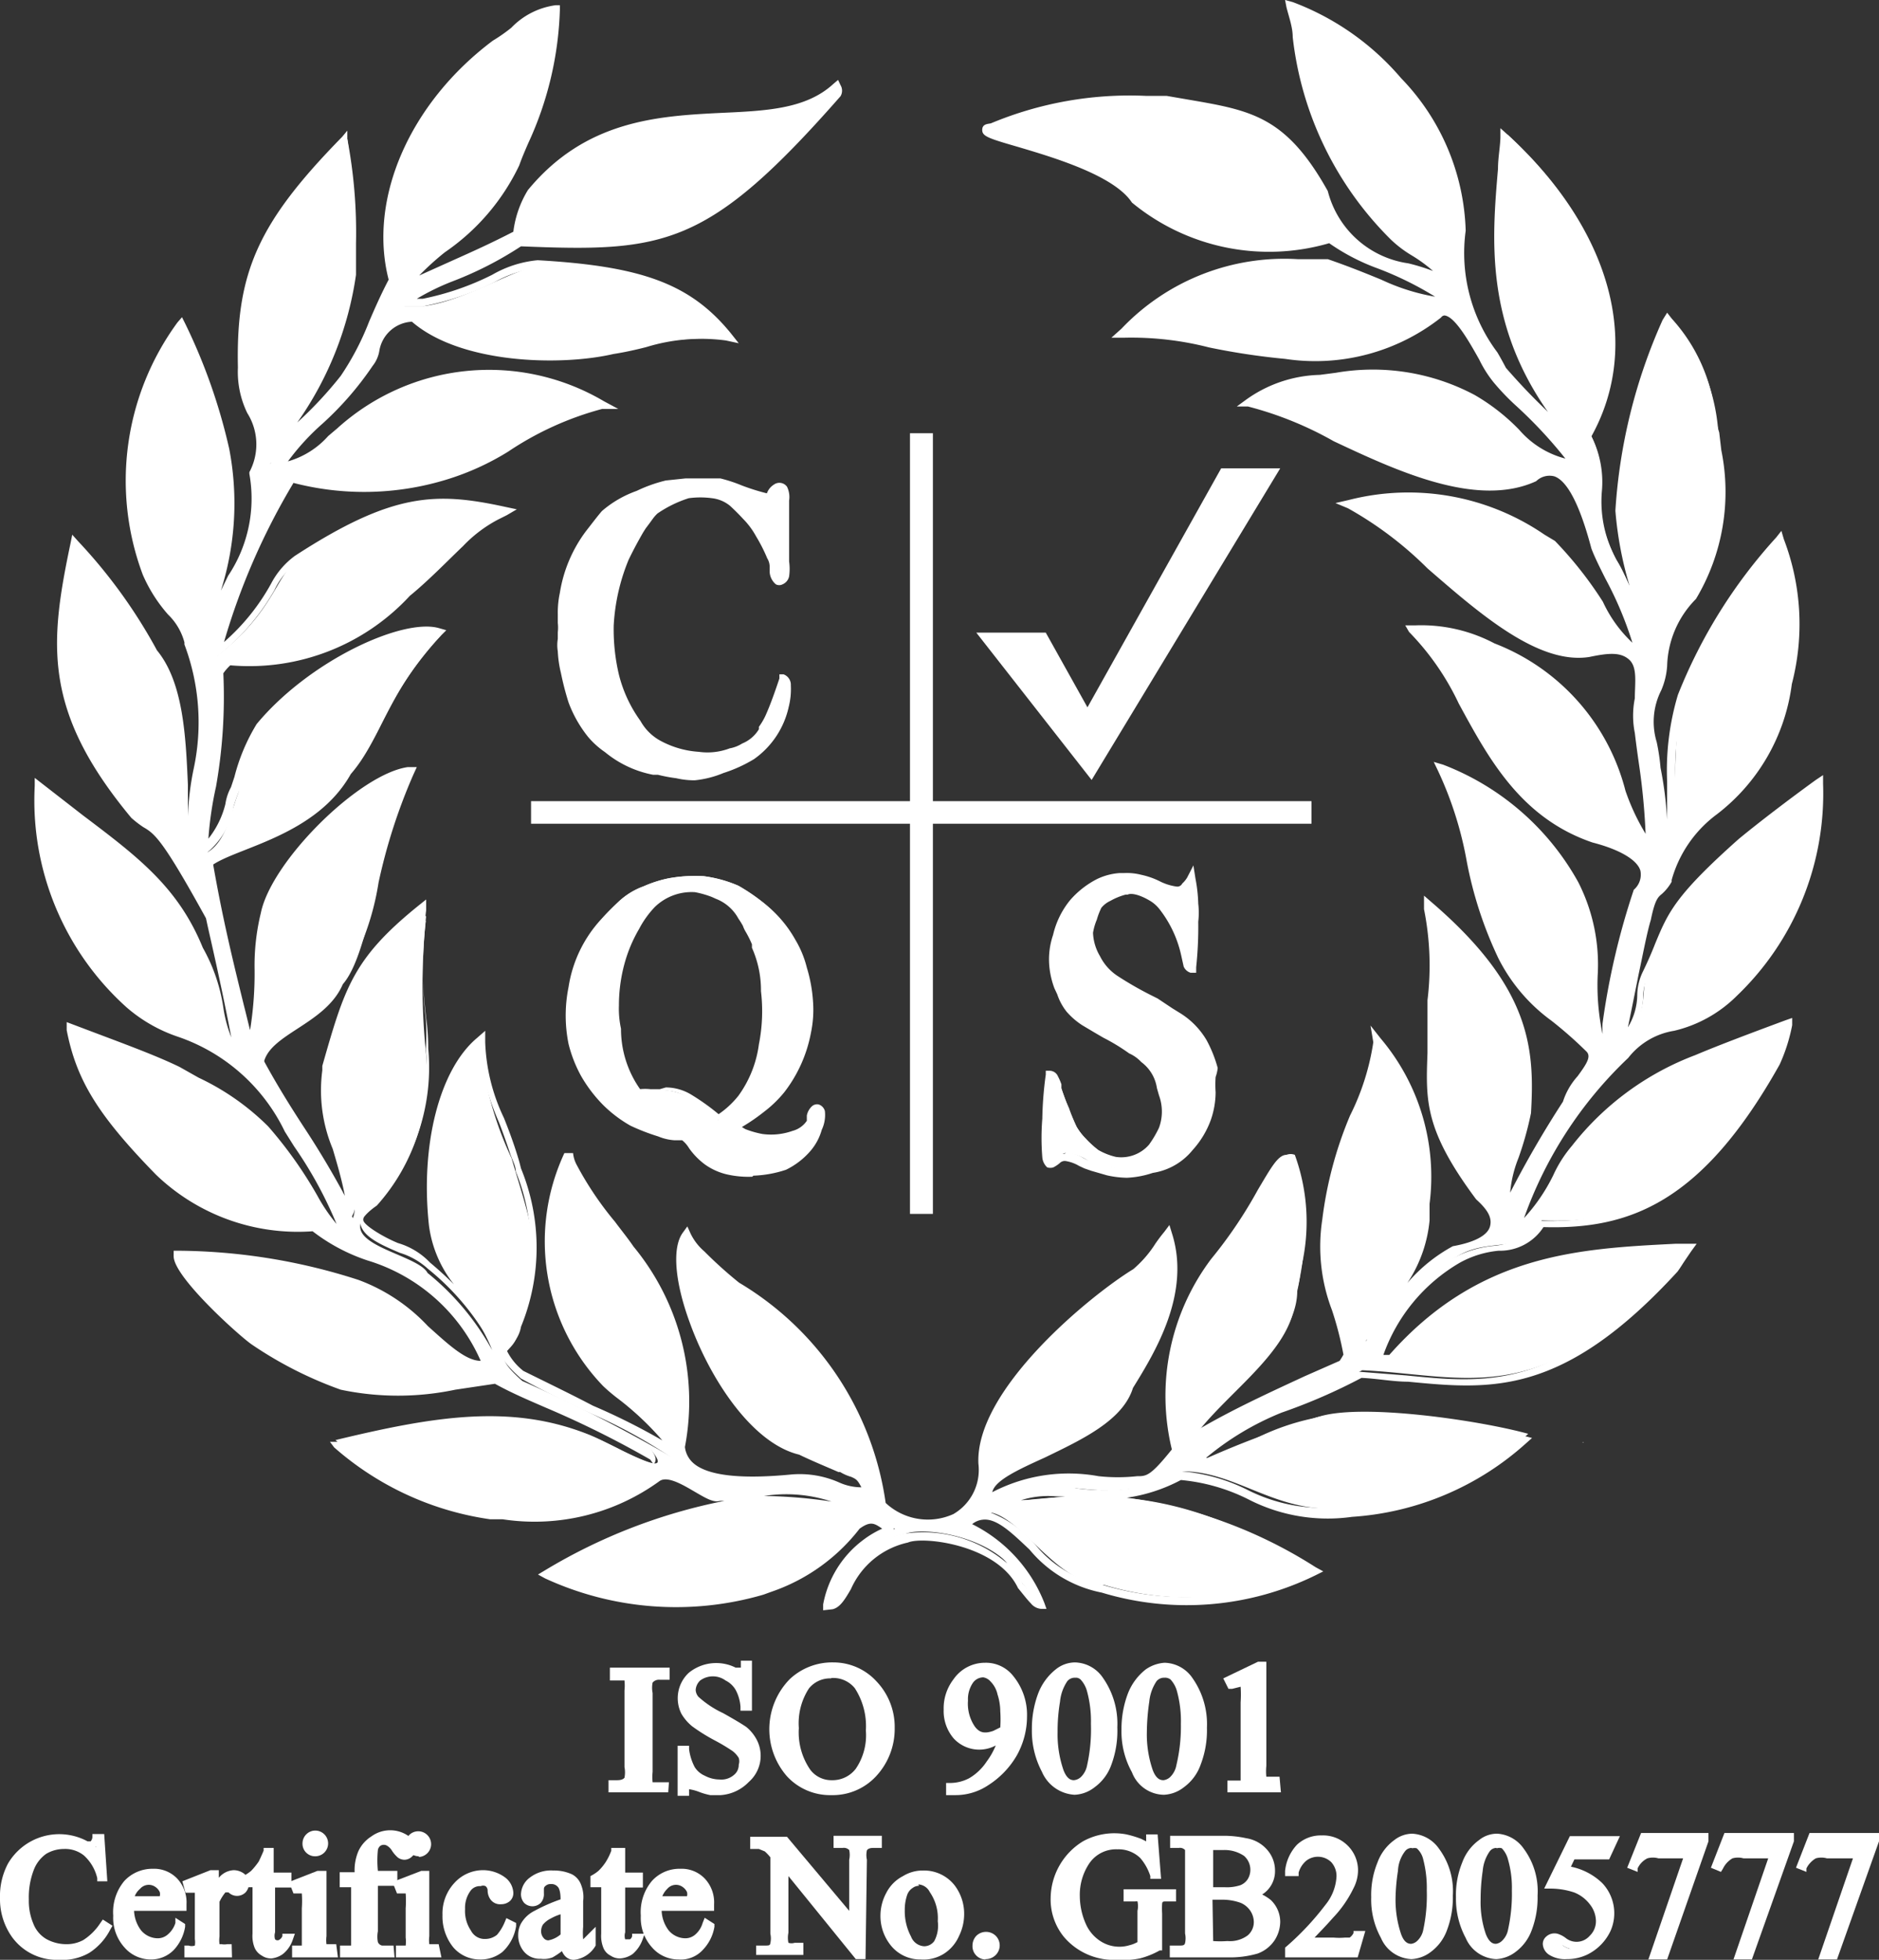 <svg id="Layer_1" data-name="Layer 1" xmlns="http://www.w3.org/2000/svg" width="54.1" height="56.41" viewBox="0 0 54.1 56.41">
  <rect x="0" y="0" width="54.1" height="56.41" fill="#333333" stroke="none"/>
  <g>
    <polygon points="45.57 41.52 45.57 41.51 45.6 41.51 45.57 41.52 45.57 41.52" fill="#fff" fill-rule="evenodd"/>
    <polygon points="45.57 41.52 45.57 41.51 45.6 41.51 45.57 41.52 45.57 41.52" fill="#fff" fill-rule="evenodd"/>
    <g>
      <path d="M14.34,1.21C14.94.82,15.47.26,16,.28a11.47,11.47,0,0,1-1.16,4.44c-.41,1.51-3.22,3-3,3.48,1.12-.54,1.95-.87,3.07-1.45a3.1,3.1,0,0,1,.41-1.22C18,2.14,22.05,4.31,24,2.51V2.7C20.31,7,19.09,7.14,15,7c-1.39,1-2.79,1.16-3.35,1.81h.56C13.45,8.65,15,7.62,15.49,7.7c2.9.16,4.29.6,5.48,2.05a9.65,9.65,0,0,0-3.29.39c-1.51.35-4.4.27-5.74-.93-1.24.14-1,1-1.27,1.32-.86,1.34-2,2-2.52,2.94.55.14,1.14-.48,1.72-1a6.3,6.3,0,0,1,7.53-.76c-1.23.08-3.75,1.88-4.53,2a8,8,0,0,1-4.43.07,20.2,20.2,0,0,0-2.19,5.1c1.68-1.3,1.7-2.38,2.36-2.79,2.75-1.78,4-1.82,6-1.39a4.09,4.09,0,0,0-1.31.9c-.39.37-1.05,1-1.55,1.46a6.12,6.12,0,0,1-5.13,2,1.32,1.32,0,0,0-.29.33c.17,2.1-.47,4-.35,5.14.53-.33.64-1.07.88-1.71A7.64,7.64,0,0,1,7.58,21c1.53-1.84,4.17-3,5.12-2.72-1.53,1.62-1.73,3-2.6,4-1,1.78-3.27,2.11-4,2.63.37,2.17.79,3.68,1.22,5.47.45-2,.08-2.65.43-3.94C8,25,10.57,22.5,11.87,22.33c-1,2-1.19,5.07-2,6-.51,1.19-2.21,1.44-2.29,2.35.88,1.59,1.82,2.9,2.58,4.38a.71.71,0,0,0,.05-.29c-.2-1.46-.94-2.62-.67-3.76.66-2.33.87-3.14,2.73-4.65a19.1,19.1,0,0,0,0,4,5.65,5.65,0,0,1-1.42,4.34c-1.56,1.08,1.16,1.35,1.46,1.94a7.5,7.5,0,0,1,1.86,2.22c-.45-1.16-1.79-2.73-1.66-3.37-.24-2.18.26-4.39,1.33-5.31a9.94,9.94,0,0,0,.89,3.16c.56,1.94,1,2.75.19,5-.11.69-.92.49.12,1.41a43.43,43.43,0,0,1,4.3,2.19.67.67,0,0,0-.11-.37A14.41,14.41,0,0,0,17.5,40a5.91,5.91,0,0,1-1.09-6.57.93.93,0,0,0,.12.4A17.27,17.27,0,0,0,18.14,36a6.78,6.78,0,0,1,1.45,5.68c.08,1.08,1.88,1.06,3.22.92.94-.13,1.78.62,2.17.31-.25-.54-.29-.37-.72-.61s-.82-.33-1.2-.53c-2.15-.5-4-5.19-3.3-6.2a1.72,1.72,0,0,0,.43.57,10.69,10.69,0,0,0,1,.9,8.73,8.73,0,0,1,4.16,6.3c1.48,1.2,3.06.29,2.93-1.2-.1-2,3-4.65,4.4-5.49a4.85,4.85,0,0,0,.92-1.1c.55,1.69-.48,3.33-1.12,4.36-.54,1.77-4.47,2.13-4,3.29,1.3-1,3.26-.4,4.29-.54.3,0,.42,0,1.14-.85A6.44,6.44,0,0,1,35,36.39c1.31-1.53,1.8-3.2,2.23-2.92a6.48,6.48,0,0,1,.06,3.85c0,1.66-2.39,3-3.14,4.41a48,48,0,0,1,4.53-2.28,1.17,1.17,0,0,0,.15-.27c-.25-1.53-.85-2-.61-3.88.08-1.68,1.57-4.32,1.41-5.36A6.51,6.51,0,0,1,41,35.09c0,1.16-1.39,2.77-1.68,3.53a8.11,8.11,0,0,1,2.53-2.68c1.44-.25,1.42-.93.74-1.57-1.76-2.36-1.33-3-1.33-5.06a10.53,10.53,0,0,0-.06-3.17C43.93,28.52,44,30.21,43.93,32c-.31,1.45-.68,1.72-.6,2.85a28.53,28.53,0,0,1,1.82-3.12c.12-.59,1.06-1.2.64-1.59-.95-1-2-1.57-2.46-2.63-1.2-2.62-.6-2.87-1.74-5.41a7.43,7.43,0,0,1,3.81,3.33c.93,1.86.17,2.87.74,4.65.21-.29.13-.31.21-.62a23.68,23.68,0,0,1,.89-3.81c.7-.8-.27-1.32-1.26-1.58-3.17-1.08-3.68-4.7-5.23-6a4.35,4.35,0,0,1,2.21.5c3.78,1.5,3.39,4.69,4.54,5.76a24.11,24.11,0,0,0-.31-3.28c-.28-.88.77-2.69-1.48-2.24s-5.09-3.49-6.88-4.26a7,7,0,0,1,5.82,1.18c1.35,1.37,1.72,2.71,2.54,3a15.45,15.45,0,0,0-1.25-3c-.39-1.45-.91-2.66-1.78-2-2.51,1.16-6.35-1.88-8.23-2.11a4.63,4.63,0,0,1,2.5-.77,6,6,0,0,1,3.91.62c1.34.73,1.68,1.8,2.93,1.87A17.41,17.41,0,0,0,43.06,11c-.31-.3-1.16-2.45-1.67-1.86A5.67,5.67,0,0,1,37,10.2c-1.77-.14-3.2-.72-4.59-.62,2.73-2.4,4.24-1.88,5.8-2,1.82.61,2.66,1.19,3.55,1.08-1.47-1-2.5-1.08-3.42-1.8a6.16,6.16,0,0,1-5.65-1.14c-.88-1.36-5.13-1.89-4.16-2.08a10.84,10.84,0,0,1,5.1-.77c2.21.4,3.23.35,4.55,2.67.87,2.5,2.61,1.82,3.54,2.63-.21-.68-1.12-.94-1.51-1.37-2.57-2.4-2.63-5.35-3-6.65A7.59,7.59,0,0,1,40.27,2.3a6.53,6.53,0,0,1,1.82,4.3c-.4,1.48.54,2.85,1.18,4a20.27,20.27,0,0,1,2.3,2.6,1,1,0,0,0-.17-.58c-2.9-3.3-2.19-6.38-2-8.75,3.16,2.92,3.72,6.23,2.37,8.59.73,1.42-.17,1.84.77,3.66.44.64,1,2.73,1.08,1.83a10.74,10.74,0,0,1-.85-3.34,15.33,15.33,0,0,1,1.35-5.44,5.57,5.57,0,0,1,1.35,3.22c.2,2.06.38,2.61-.67,4.7-1.06,1-.79,2.17-1.06,2.66-.46.75-.1,1.41,0,2.3.23,1.07.11,2.71.39,2.32.17-1.87,0-3.29.37-4.38a14.9,14.9,0,0,1,2.81-4.49,6.87,6.87,0,0,1,.22,4.11c-.36,3.27-3.21,3.8-3.46,5.66-.27.5-.41.13-.62,1.14-.12.41-.27,1.2-.41,1.86s-.25,1.22-.37,1.76c.92-1,.49-1.49.8-2.07a7.61,7.61,0,0,1,2.73-3.8c.54-.44,1.37-1.08,2.21-1.68a8,8,0,0,1-2.4,6c-1,1.14-2.58.86-3.14,1.82a11.36,11.36,0,0,0-3.18,5.11c1-.83,1.18-1.8,1.73-2.39a7.9,7.9,0,0,1,3.5-2.58c.64-.27,1.61-.64,2.58-1a4.27,4.27,0,0,1-.35,1.1c-2.25,4-4.36,4.69-6.76,4.59-.46,1-1.43.47-2.38,1s-2.31,2.13-2.29,2.87a2,2,0,0,1,.35.09c2.65-3,5.7-3.08,8.54-3.23-.11.15-.21.33-.39.58-3.85,4.2-6,3.14-9,3C37,40.67,35.42,41,34.53,41.9a.57.57,0,0,1,.22.07A26.65,26.65,0,0,1,38,40.77c1.26-.38,4.63.12,6,.5a8,8,0,0,1-5,2.08c-2.09.4-3.29-1-4.95-1-2.39,1.28-3.65-.24-5.18.91,4-.54,5.84.08,9,1.88a8.37,8.37,0,0,1-6.08.48c-1.69,0-2.87-3.08-4-1.78A4,4,0,0,1,30,46.09a.29.29,0,0,1-.23-.12c-.13-.14-.25-.29-.37-.44-.61-1.32-2.82-1.6-3.33-1.38-1.55.29-1.7,1.82-2.17,1.92A3,3,0,0,1,25.77,44c-.44-.13-.58-.6-1.14-.12a5.42,5.42,0,0,1-2.74,1.88,8.93,8.93,0,0,1-6.17-.46c3.76-2,5.29-2.5,9-1.82,0,0,0-.06-.14-.14-1.78-.89-2.85-.17-3.89-.35-.32.18-1.26-.89-1.83-.54a6.19,6.19,0,0,1-4.8,1,8.5,8.5,0,0,1-4.4-2c2.82-.68,5.06-1.06,7.31-.15.81.35,2.54,1.37,1.78.44-2.15-1.24-3.35-1.55-4.56-2.21-1.82.24-3,.59-4.37.22A10.39,10.39,0,0,1,7.3,38.5c-.46-.25-2.24-1.9-2.3-2.4a17.87,17.87,0,0,1,5.18.83c1.53.35,2.78,2.63,3.79,2.25-1.91-3.47-3.37-2.64-5-3.88a5.63,5.63,0,0,1-4.46-1.59C2.9,32,2.33,31,2.06,29.62a29.77,29.77,0,0,1,3,1.21,9.23,9.23,0,0,1,2.47,1.68c1.45,1.63,1.53,2.6,2.31,3.08a12.33,12.33,0,0,0-1.55-3.1C7,29.76,4.81,30,3.74,28.87a8,8,0,0,1-2.61-6.24c2.19,1.75,3.76,2.58,4.63,4.71.64.93.52,3,1.06,2.71-.34-1.84-.67-3.23-.77-3.66C4.44,23.47,4.5,24,3.86,23.45c-2.54-3.07-2.29-5.06-1.7-7.79a15.38,15.38,0,0,1,2.25,3.12c1.18,1.45.65,4.45,1.12,6,0-3.23.83-3.44,0-6.25.06-.48-.91-1.16-1.2-2a7.5,7.5,0,0,1,1-7.14A16.49,16.49,0,0,1,6.48,13C7,14.59,6.05,17.4,6,18.31a1.87,1.87,0,0,0,.2-.51c.63-1.6,1.55-2.73,1.14-4.16.7-1.12-.45-2-.31-3.06C6.94,7.74,7.6,6.36,10,4a19.86,19.86,0,0,1,.15,3.93c-.05,1.8-1.49,3.76-2.37,5.43.11-.3.35-.52.94-1.13A12.05,12.05,0,0,0,10,10.84,24.8,24.8,0,0,0,11.38,8c-.66-2.44.74-5.15,3-6.8Z" transform="translate(0)" fill="#fff" fill-rule="evenodd"/>
      <path d="M23.7,46.35v-.17a3,3,0,0,1,1.16-1.86A2.82,2.82,0,0,1,25.4,44h0c-.22-.15-.33-.23-.65,0a5.43,5.43,0,0,1-2.55,1.82l-.22.08a9,9,0,0,1-6.29-.47l-.2-.11.2-.12a16,16,0,0,1,5.17-2h-.13c-.19.06-.43-.09-.74-.27s-.77-.46-1-.3a6.12,6.12,0,0,1-4.52,1.1h-.36a8.65,8.65,0,0,1-4.49-2.07l-.12-.16h.19c2.76-.67,5-1.1,7.39-.15.19.08.43.2.69.33a8.21,8.21,0,0,0,1.05.47l-.1-.14a27.9,27.9,0,0,0-3-1.49c-.53-.23-1-.43-1.47-.69L13.11,40a8,8,0,0,1-3.3,0A11.28,11.28,0,0,1,7.25,38.7C6.91,38.47,5,36.76,5,36.16V36H5.1a17.17,17.17,0,0,1,5.22.84,5.21,5.21,0,0,1,2,1.33c.58.52,1.09,1,1.52,1a5.2,5.2,0,0,0-3.26-2.89A5.34,5.34,0,0,1,9,35.44a5.89,5.89,0,0,1-4.51-1.63C2.82,32.1,2.2,31.09,1.92,29.65l0-.23.53.2c1,.38,2,.74,2.72,1.09l.55.31a7.14,7.14,0,0,1,2,1.4,12.09,12.09,0,0,1,1.42,2,5,5,0,0,0,.55.81A11.85,11.85,0,0,0,8.47,33l-.27-.43a5.32,5.32,0,0,0-3.08-2.73A4.39,4.39,0,0,1,3.65,29,8,8,0,0,1,1,22.62v-.23l.18.14,1.21.94c1.59,1.2,2.74,2.07,3.45,3.81A5,5,0,0,1,6.43,29a3.78,3.78,0,0,0,.23.86c-.28-1.46-.55-2.62-.68-3.2l-.05-.23C4.69,24.18,4.46,24,4.13,23.81a3,3,0,0,1-.35-.27c-2.55-3.07-2.36-5-1.75-7.9l.05-.25.17.19a15,15,0,0,1,2.27,3.14c.76.92.83,2.49.89,3.87v.9a8,8,0,0,1,.17-1.38,6.36,6.36,0,0,0-.27-3.56v-.06a1.73,1.73,0,0,0-.47-.8,4.32,4.32,0,0,1-.73-1.15,7.71,7.71,0,0,1,1-7.26l.13-.15.09.18A16.47,16.47,0,0,1,6.6,12.92,8.3,8.3,0,0,1,6.36,17l.21-.43a4,4,0,0,0,.61-2.93h0v-.05a1.69,1.69,0,0,0-.06-1.7,2.71,2.71,0,0,1-.27-1.31c-.06-2.75.59-4.18,3-6.64L10,3.76V4a14.36,14.36,0,0,1,.25,3v.91a9.79,9.79,0,0,1-1.69,4.25h0a11.33,11.33,0,0,0,1.25-1.34,7.82,7.82,0,0,0,.82-1.57c.16-.37.33-.76.56-1.2-.6-2.33.61-5.09,3-6.88h0A4.74,4.74,0,0,0,14.72.8,2.17,2.17,0,0,1,16,.15h.12V.28a9.83,9.83,0,0,1-.91,3.84c-.1.23-.19.44-.26.64a6.32,6.32,0,0,1-2.14,2.5,7.85,7.85,0,0,0-.74.67l1-.45c.56-.25,1.09-.49,1.71-.81a3,3,0,0,1,.42-1.2c1.65-2,3.72-2.13,5.55-2.22,1.32-.06,2.46-.11,3.25-.84l.13-.11.07.15a.31.31,0,0,1,0,.32C20.38,7.12,19.13,7.26,15,7.09a10.26,10.26,0,0,1-1.95,1A6.78,6.78,0,0,0,12,8.6h.17a7.9,7.9,0,0,0,2-.69,3.2,3.2,0,0,1,1.31-.42c3,.17,4.4.68,5.56,2.1l.23.29L20.9,9.8a5.37,5.37,0,0,0-2.29.19c-.31.08-.63.15-.95.2-1.51.35-4.39.29-5.8-.93a1,1,0,0,0-.94.85.94.94,0,0,1-.19.42,9.14,9.14,0,0,1-1.44,1.66,6.88,6.88,0,0,0-1,1.09,2.45,2.45,0,0,0,1.16-.73l.26-.22a6.51,6.51,0,0,1,7.68-.78l.41.22h-.46A9,9,0,0,0,14.63,13a7.56,7.56,0,0,1-1.76.8,8.1,8.1,0,0,1-4.42.1,19.47,19.47,0,0,0-2,4.58,6.17,6.17,0,0,0,1.36-1.69A2.32,2.32,0,0,1,8.49,16c2.83-1.84,4.08-1.84,6.06-1.41l.33.07-.29.17-.26.13a3.89,3.89,0,0,0-1,.76h0c-.39.37-1,1-1.53,1.43a6.29,6.29,0,0,1-5.17,2,1.43,1.43,0,0,0-.2.23,14.86,14.86,0,0,1-.21,3.26A10.15,10.15,0,0,0,6,24.14a2.6,2.6,0,0,0,.49-1,1.43,1.43,0,0,1,.16-.48l.1-.3a5.51,5.51,0,0,1,.64-1.52c1.51-1.82,4.2-3.06,5.25-2.76l.21.06-.15.15A10.08,10.08,0,0,0,11,20.78a6.76,6.76,0,0,1-.9,1.45A5.76,5.76,0,0,1,7,24.44a5.69,5.69,0,0,0-.87.4c.28,1.61.58,2.83.9,4.13.06.23.11.45.17.68a10.2,10.2,0,0,0,.13-1.74,6.37,6.37,0,0,1,.18-1.63c.3-1.49,2.83-4,4.23-4.2H12l-.1.22a16.24,16.24,0,0,0-1,3.1,7.72,7.72,0,0,1-1.06,2.87,3.25,3.25,0,0,1-1.33,1.32c-.47.3-.87.56-.92.93.39.72.81,1.39,1.21,2s.78,1.25,1.13,1.9c-.09-.47-.22-.91-.35-1.35a4.36,4.36,0,0,1-.3-2.26v-.13c.64-2.24.88-3.08,2.74-4.59l.25-.2v.31a12.37,12.37,0,0,0,0,3.1,6.51,6.51,0,0,1,.06.88,5.83,5.83,0,0,1-1.44,4.41h0c-.3.2-.44.39-.43.53s.56.48,1,.66a2.08,2.08,0,0,1,.92.56q.36.3.69.63a3.44,3.44,0,0,1-.72-1.7c-.25-2.31.3-4.48,1.38-5.39l.24-.21V30a5.47,5.47,0,0,0,.54,2.18c.12.3.24.62.34.93s.11.36.15.52a6,6,0,0,1,0,4.56.93.93,0,0,1-.29.53c-.07.08-.11.12-.11.17a1.7,1.7,0,0,0,.47.57c.79.39,1.43.7,2,1a18.65,18.65,0,0,1,2,1,8.34,8.34,0,0,0-1.26-1.19,5.07,5.07,0,0,1-.44-.37,6,6,0,0,1-1.12-6.71h.25a.89.89,0,0,0,.11.35,9.51,9.51,0,0,0,1.1,1.63c.17.23.36.46.53.71a7,7,0,0,1,1.48,5.77.73.73,0,0,0,.25.47c.42.36,1.38.46,2.82.32a2.8,2.8,0,0,1,1.37.23,1.57,1.57,0,0,0,.64.14c-.11-.22-.16-.24-.29-.3a1.3,1.3,0,0,1-.32-.14h-.05c-.32-.14-.76-.32-1.13-.5-1.34-.32-2.55-2.14-3.15-3.8-.44-1.2-.51-2.17-.2-2.59l.13-.18.09.2a1.58,1.58,0,0,0,.4.52,12.12,12.12,0,0,0,1,.9,8.81,8.81,0,0,1,4.22,6.34,1.78,1.78,0,0,0,1.95.32,1.47,1.47,0,0,0,.72-1.45c-.1-2.13,3.23-4.85,4.46-5.6a3.25,3.25,0,0,0,.64-.74c.07-.1.15-.21.25-.33l.15-.2.07.23c.56,1.74-.49,3.44-1.12,4.46-.29.94-1.48,1.49-2.53,2-.77.35-1.45.66-1.52,1a4.77,4.77,0,0,1,3.06-.46,5.15,5.15,0,0,0,1.11,0c.27,0,.38,0,1-.77a6.55,6.55,0,0,1,1.13-5.48,13,13,0,0,0,1.35-2c.36-.6.57-1,.82-1a.33.33,0,0,1,.24,0h0a5.63,5.63,0,0,1,.17,3.3,4.69,4.69,0,0,1-.1.62c0,1-.92,2-1.8,2.84a11.76,11.76,0,0,0-1.07,1.16c1-.59,2.12-1.1,3.09-1.55l1-.44a1.74,1.74,0,0,0,.11-.18,9.62,9.62,0,0,0-.33-1.28,5.12,5.12,0,0,1-.28-2.6,11.22,11.22,0,0,1,.8-3A7,7,0,0,0,39.54,30l-.08-.48.3.38a6.16,6.16,0,0,1,1.4,4.75v.48a3.91,3.91,0,0,1-.64,1.8,4.63,4.63,0,0,1,1.31-1.06h0c.62-.11,1-.31,1.07-.57s-.08-.49-.4-.78c-1.49-2-1.45-2.84-1.4-4.21V28.79a8.23,8.23,0,0,0-.1-2.62v-.39l.3.26c2.77,2.41,2.89,4.14,2.78,6a9.48,9.48,0,0,1-.36,1.29,3.48,3.48,0,0,0-.24,1A29.73,29.73,0,0,1,45,31.71a2,2,0,0,1,.42-.73c.28-.38.4-.58.25-.72a11.87,11.87,0,0,0-1-.88,5,5,0,0,1-1.53-1.8,11.4,11.4,0,0,1-.91-2.79,10.45,10.45,0,0,0-.83-2.61l-.12-.25.27.08a7.53,7.53,0,0,1,3.89,3.38A5.22,5.22,0,0,1,46,28.08a6.78,6.78,0,0,0,.14,1.68V29.7a2,2,0,0,1,0-.24,21.11,21.11,0,0,1,.9-3.85h0a.57.57,0,0,0,.19-.55c-.09-.31-.6-.61-1.38-.81-2.08-.71-3-2.44-3.85-4a7.53,7.53,0,0,0-1.43-2.06L40.46,18h.29a4.52,4.52,0,0,1,2.28.52,6.19,6.19,0,0,1,3.77,4.24A6.36,6.36,0,0,0,47.38,24a19.06,19.06,0,0,0-.19-2q-.07-.48-.12-.9a2.53,2.53,0,0,1,0-1c0-.44.08-.89-.16-1.11s-.58-.2-1.15-.08c-1.47.23-3.16-1.25-4.66-2.55a10.45,10.45,0,0,0-2.29-1.73l-.36-.15.39-.09a6.93,6.93,0,0,1,5.63,1l.3.18a11.07,11.07,0,0,1,1.38,1.75A3.78,3.78,0,0,0,47,18.5a10.36,10.36,0,0,0-.78-1.85c-.16-.32-.31-.62-.4-.86-.13-.48-.51-1.89-1.07-2.08a.55.55,0,0,0-.52.14h0c-1.7.78-4-.29-5.83-1.15a10.16,10.16,0,0,0-2.47-1h-.32l.26-.19A3.79,3.79,0,0,1,38,10.79l.46-.06a6.24,6.24,0,0,1,4,.64,5.89,5.89,0,0,1,1.28,1,2.63,2.63,0,0,0,1.33.83,13,13,0,0,0-1.43-1.53A6.75,6.75,0,0,1,43,11a3.39,3.39,0,0,1-.41-.65c-.26-.46-.69-1.24-1-1.27a.13.13,0,0,0-.1.06h0A5.85,5.85,0,0,1,37,10.33,19.93,19.93,0,0,1,34.81,10a9,9,0,0,0-2.42-.28H32l.29-.26a6.47,6.47,0,0,1,5.08-2h.86c.61.21,1.1.41,1.54.59a6,6,0,0,0,1.55.49,9.58,9.58,0,0,0-1.67-.82A6,6,0,0,1,38.27,7a6.2,6.2,0,0,1-5.68-1.17h0c-.51-.78-2.26-1.3-3.31-1.61-.83-.24-1-.3-1-.48s.17-.17.25-.19A10.36,10.36,0,0,1,33,2.76h.59l.64.11c1.8.31,2.8.48,4,2.63a2.8,2.8,0,0,0,2.32,2.08,5.83,5.83,0,0,1,.71.22,4.19,4.19,0,0,0-.6-.44,3.37,3.37,0,0,1-.61-.46,9.73,9.73,0,0,1-2.83-5.83c0-.29-.11-.58-.18-.86L37,0l.22.06a7.61,7.61,0,0,1,3.12,2.19A6.58,6.58,0,0,1,42.2,6.64a4.76,4.76,0,0,0,.91,3.5c.09.15.17.3.25.45.48.55.84.91,1.13,1.19l.08.08c-1.82-2.59-1.61-5-1.44-7,0-.31.06-.61.07-.9V3.69l.2.18c3,2.74,3.88,6.06,2.42,8.69a2.91,2.91,0,0,1,.3,1.59,3.49,3.49,0,0,0,.44,2,8.15,8.15,0,0,1,.54,1.16v.1a10.42,10.42,0,0,1-.59-2.71,15.77,15.77,0,0,1,1.36-5.49L48,9l.14.18a4.87,4.87,0,0,1,1.21,2.53,3.72,3.72,0,0,0,.15.74l.06.51a6,6,0,0,1-.73,4.28h0A2.84,2.84,0,0,0,48,19.17a2.11,2.11,0,0,1-.17.7,2,2,0,0,0-.13,1.49,6,6,0,0,1,.11.74A10.61,10.61,0,0,1,48,23.59V22.5a7.57,7.57,0,0,1,.31-2.5,14.83,14.83,0,0,1,2.83-4.53l.15-.19.07.24a6.84,6.84,0,0,1,.23,4.17,5.62,5.62,0,0,1-2.16,3.75,3.53,3.53,0,0,0-1.3,1.89v.05a1.35,1.35,0,0,1-.28.35c-.11.09-.2.16-.32.75-.11.36-.23,1-.35,1.56l-.06.3c-.09.45-.17.85-.25,1.23a1.83,1.83,0,0,0,.27-.94,1.59,1.59,0,0,1,.17-.68c.15-.31.26-.57.35-.8.37-.89.58-1.38,2.4-3,.57-.47,1.42-1.12,2.22-1.7l.21-.14v.25A8.06,8.06,0,0,1,50,28.67a3.78,3.78,0,0,1-1.8,1,2.09,2.09,0,0,0-1.32.78h0a11.78,11.78,0,0,0-3,4.61,5.15,5.15,0,0,0,.84-1.23,3.6,3.6,0,0,1,.54-.85,8.16,8.16,0,0,1,3.55-2.61c.71-.3,1.7-.67,2.59-1l.2-.07v.21a5,5,0,0,1-.36,1.13c-2.24,4-4.34,4.75-6.8,4.68a1.49,1.49,0,0,1-1.29.68,2.87,2.87,0,0,0-1.11.34A5,5,0,0,0,39.83,39l.17,0c2.57-2.91,5.45-3.06,8.24-3.2h.61l-.16.22-.19.28c-.06.09-.12.19-.2.3-3.3,3.6-5.37,3.4-7.76,3.17-.43,0-.88-.09-1.34-.11a16.39,16.39,0,0,1-2.3,1A8.11,8.11,0,0,0,34.68,42c.61-.21,1.08-.42,1.5-.61a6.86,6.86,0,0,1,1.65-.57c1.27-.38,4.64.11,6.05.51l.23.06-.18.16a8.29,8.29,0,0,1-5,2.11,5,5,0,0,1-3-.51A5.42,5.42,0,0,0,34,42.6a4.77,4.77,0,0,1-1.56.51,13.46,13.46,0,0,1,5.44,2l.22.12-.22.11a8.43,8.43,0,0,1-6.16.5,3.59,3.59,0,0,1-2.08-1.24c-.48-.45-.92-.89-1.32-.86a.57.57,0,0,0-.33.13,4.28,4.28,0,0,1,2.08,2.27l.06.17H30a.42.42,0,0,1-.32-.16c-.1-.1-.23-.27-.37-.44h0c-.59-1.25-2.74-1.5-3.17-1.31h0a2.34,2.34,0,0,0-1.64,1.34c-.17.29-.31.53-.53.58Zm4.83-2.81a3.2,3.2,0,0,1,1.27.91,3.26,3.26,0,0,0,1.92,1.16h0a8.21,8.21,0,0,0,5.77-.37c-3.12-1.75-4.89-2.24-8.7-1.74ZM16,45.29a9,9,0,0,0,5.87.35l.21-.08a5.27,5.27,0,0,0,2.46-1.77,2.2,2.2,0,0,1,.25-.17h-.1C21.14,43,19.6,43.38,16,45.29Zm9.74-1.16a1.43,1.43,0,0,0-.7.39,3.28,3.28,0,0,0-1,1.3l.13-.21A2.59,2.59,0,0,1,26,44.15,3.71,3.71,0,0,1,29,45a2.84,2.84,0,0,0-1.31-.9l-.2-.1.14-.16.12-.12-.15.09a2,2,0,0,1-2.28-.39h-.05v-.06a8.6,8.6,0,0,0-4.09-6.18,12,12,0,0,1-1.08-.93,2,2,0,0,1-.33-.38A4.1,4.1,0,0,0,20.1,38c.57,1.55,1.74,3.35,3,3.65h0c.36.18.8.36,1.12.49h.08l.29.14c.22.08.31.15.49.54v.09L25,43c-.25.2-.59.08-1-.06a2.67,2.67,0,0,0-1.25-.22h0a4,4,0,0,1,1.83.47c.13.08.17.12.2.19l.08.15a.63.63,0,0,1,.6.14,1.17,1.17,0,0,0,.31.17l-.06.25Zm3.71,1.45.12.14-.2-.29a1,1,0,0,1,.07.15ZM28.34,43a1.63,1.63,0,0,1-.45.62.82.82,0,0,1,.4-.13h.08l.32-.24A2.87,2.87,0,0,1,31,42.84a6,6,0,0,0,1.58,0,6.76,6.76,0,0,1-.9,0,4.31,4.31,0,0,0-3.06.53l-.14.11-.06-.16A.53.53,0,0,1,28.34,43ZM9.89,41.56a8.8,8.8,0,0,0,4.16,1.81h.37a5.84,5.84,0,0,0,4.36-1.06c.4-.24.9.06,1.3.3.18.11.47.28.54.24h0a3.84,3.84,0,0,0,1.07,0h.15a3.29,3.29,0,0,1-2.12-.43,1,1,0,0,1-.34-.67h0A6.7,6.7,0,0,0,18,36.1c-.18-.25-.36-.49-.54-.71a9.45,9.45,0,0,1-1.12-1.68v-.06a5.75,5.75,0,0,0,1.21,6.09c.12.11.26.22.41.34a8.09,8.09,0,0,1,1.31,1.24c.13.18.22.35.13.51l-.06.13-.12-.08A14.41,14.41,0,0,0,17,40.68c-.58-.27-1.23-.58-2-1h0c-.4-.36-.56-.57-.57-.76a.52.52,0,0,1,.19-.36.73.73,0,0,0,.23-.41,5.86,5.86,0,0,0,0-4.43c0-.16-.1-.33-.16-.51s-.21-.62-.33-.92a7.36,7.36,0,0,1-.56-2,6.91,6.91,0,0,0-1.08,5h0c-.06.33.37,1,.79,1.71a9.82,9.82,0,0,1,.87,1.59l-.23.12a7.28,7.28,0,0,0-1.83-2.19h0a2.11,2.11,0,0,0-.81-.46c-.54-.23-1.1-.47-1.14-.88a1,1,0,0,1,.51-.75,5.54,5.54,0,0,0,1.38-4.24,6.17,6.17,0,0,0,0-.86,12.18,12.18,0,0,1,0-2.83c-1.58,1.33-1.8,2.12-2.42,4.27v.11a4,4,0,0,0,0,2.12,10.72,10.72,0,0,1,.39,1.58.74.74,0,0,1-.06.36l-.12.23L10,35c-.41-.78-.86-1.51-1.34-2.29s-.83-1.34-1.24-2.08h0c0-.52.53-.84,1-1.17a3.06,3.06,0,0,0,1.25-1.22h0a7.72,7.72,0,0,0,1-2.79,18.48,18.48,0,0,1,.9-2.91C10.25,23,8,25.21,7.79,26.49a5.91,5.91,0,0,0-.17,1.57,10.5,10.5,0,0,1-.26,2.37H7.14c-.1-.43-.2-.84-.3-1.25-.33-1.32-.63-2.57-.91-4.23v-.07l.07-.2a4.15,4.15,0,0,1,1-.47,5.56,5.56,0,0,0,3-2.12h0a6.55,6.55,0,0,0,.87-1.4,10.13,10.13,0,0,1,1.56-2.37A7.61,7.61,0,0,0,7.67,21,5.7,5.7,0,0,0,7,22.43l-.1.3c-.07.16-.12.32-.17.47A2.19,2.19,0,0,1,6,24.51l-.17.11v-.21A8.47,8.47,0,0,1,6,22.53a14.26,14.26,0,0,0,.2-3.26h0a1.83,1.83,0,0,1,.32-.36h0a6,6,0,0,0,5-1.92L13,15.55h0a4.33,4.33,0,0,1,1-.76c-1.72-.33-2.93-.23-5.51,1.45a2.05,2.05,0,0,0-.59.75,6.52,6.52,0,0,1-1.77,2L6,19.15l.11-.39c.21-.68.44-1.38.71-2.08-.17.35-.35.72-.5,1.12a1.57,1.57,0,0,1-.23.55l-.25.25v-.36a6.33,6.33,0,0,1,.22-1.1c.28-1.21.69-3,.29-4.15A16.12,16.12,0,0,0,5.24,9.61a7.44,7.44,0,0,0-.83,6.84,3.59,3.59,0,0,0,.68,1.08c.29.36.55.67.53,1a6.68,6.68,0,0,1,.27,3.65,16.33,16.33,0,0,0-.23,2.61H5.41a9.59,9.59,0,0,1-.26-2.2c-.06-1.34-.13-2.86-.84-3.74a14.91,14.91,0,0,0-2.08-2.92C1.68,18.6,1.57,20.48,4,23.36a3.55,3.55,0,0,0,.31.23c.37.25.61.41,1.89,2.74h0l0,.25c.14.6.42,1.84.72,3.41v.1H6.88a.32.32,0,0,1-.27,0c-.23-.12-.32-.54-.43-1.13a5,5,0,0,0-.53-1.64h0C5,25.71,3.83,24.85,2.26,23.67c-.32-.25-.66-.5-1-.79a7.88,7.88,0,0,0,2.59,5.9,4.49,4.49,0,0,0,1.4.82,5.61,5.61,0,0,1,3.2,2.83c.07.12.16.27.26.42A9.84,9.84,0,0,1,10,35.57v.15c.2.09.4.16.61.24,1.07.38,2.17.78,3.48,3.16l.07.13H14c-.61.23-1.23-.33-1.94-1A4.82,4.82,0,0,0,10.16,37a15.73,15.73,0,0,0-5-.82A10.33,10.33,0,0,0,7.3,38.35a10.85,10.85,0,0,0,2.46,1.22,7.55,7.55,0,0,0,3.21,0l1.14-.17h0c.47.26.94.46,1.49.7a27.14,27.14,0,0,1,3.06,1.51h0c.18.22.28.39.17.52s-.48,0-1.42-.44l-.68-.32C14.7,40.55,12.51,40.93,9.89,41.56Zm24,.78h0a5.22,5.22,0,0,1,2,.53,4.81,4.81,0,0,0,2.91.48,7.87,7.87,0,0,0,4.69-1.89C42,41.09,39,40.67,37.81,41a6.16,6.16,0,0,0-1.61.56c-.53.24-1.06.45-1.61.64h-.12a.44.44,0,0,0-.16-.06h-.24l.17-.17a3.19,3.19,0,0,1,.6-.5l-.68.4-.33.2a3.91,3.91,0,0,1-.58.57,5.62,5.62,0,0,0,.56-.25ZM22,43.06a14,14,0,0,1,1.94.16A4.11,4.11,0,0,0,22,43.06Zm8.19,0a2.61,2.61,0,0,0-.79.12c.45,0,.87-.08,1.27-.1Zm3.39-7.19-.09.12a3.51,3.51,0,0,1-.7.79c-1.53.94-4.44,3.55-4.35,5.38a1.88,1.88,0,0,1,0,.58,3.91,3.91,0,0,1,1.59-1c1-.46,2.14-1,2.4-1.83h0c.57-1,1.57-2.51,1.17-4Zm3.56-2.3h0c-.14,0-.39.46-.66.91a13.55,13.55,0,0,1-1.36,2A6.24,6.24,0,0,0,34,41.71h0A7.74,7.74,0,0,1,35.47,40c.85-.85,1.72-1.72,1.72-2.68a3.39,3.39,0,0,1,.11-.65,5.4,5.4,0,0,0-.14-3.11Zm2.63-3.24a11.13,11.13,0,0,1-.63,2.11,11.5,11.5,0,0,0-.79,2.88,5.08,5.08,0,0,0,.27,2.5A8.9,8.9,0,0,1,39,39.16v.06a1.17,1.17,0,0,1-.17.31h0l-1,.47c-.6.27-1.24.57-1.88.9l.83-.36c.67-.28,1.43-.6,2.31-1.06h0l1.4.11c2.32.23,4.33.43,7.53-3.07l.19-.28v-.07h-.08c-2.75.15-5.6.3-8.11,3.18l-.06.06h-.14l-.27-.07h-.1v-.11c0-.8,1.28-2.45,2.36-3a3,3,0,0,1,1.2-.37,2,2,0,0,0,.34-.06l.08-.29a11.42,11.42,0,0,1,3.2-5.16,2.35,2.35,0,0,1,1.45-.88,3.39,3.39,0,0,0,1.69-.94,7.72,7.72,0,0,0,2.37-5.71c-.74.54-1.49,1.11-2,1.53-1.78,1.61-2,2.08-2.33,2.94-.1.23-.21.49-.36.81a1.35,1.35,0,0,0-.14.59,2.19,2.19,0,0,1-.68,1.52l-.33.34.11-.45c.12-.56.23-1.1.37-1.77l.06-.3c.12-.6.24-1.21.35-1.57.13-.62.24-.75.4-.89a.72.72,0,0,0,.21-.25,2.5,2.5,0,0,1,.27-.75.16.16,0,0,1-.2.07c-.17,0-.19-.28-.23-1a10.2,10.2,0,0,0-.17-1.46,6.09,6.09,0,0,0-.1-.73,2.2,2.2,0,0,1,.16-1.67,2.39,2.39,0,0,0,.14-.6,3.08,3.08,0,0,1,.93-2.06A5.67,5.67,0,0,0,49.33,13v-.49a6.07,6.07,0,0,0-.15-.74,4.32,4.32,0,0,0-1-2.23,14.74,14.74,0,0,0-1.25,5.18A9.74,9.74,0,0,0,47.68,18h0c0,.1,0,.32-.19.34s-.31-.23-.61-1a6.79,6.79,0,0,0-.52-1.13,3.75,3.75,0,0,1-.48-2.15,2.58,2.58,0,0,0-.3-1.52v-.12c1.42-2.42.6-5.58-2.13-8.21a2.85,2.85,0,0,1-.05.64c-.19,2.15-.4,4.9,2.09,7.74a1.22,1.22,0,0,1,.2.67v.45l-.23-.38A6.58,6.58,0,0,0,44.32,12c-.29-.29-.66-.65-1.16-1.21h0l-.25-.45c-.63-1.16-1.32-2.4-.91-3.74a6.42,6.42,0,0,0-1.8-4.18,7.59,7.59,0,0,0-2.78-2,4,4,0,0,0,.13.66,9.36,9.36,0,0,0,2.76,5.69,3.28,3.28,0,0,0,.56.42,2,2,0,0,1,1,1L42,8.6l-.34-.3a2.66,2.66,0,0,0-1-.45,8.58,8.58,0,0,1,1.24.73l.27.19h-.32a4.32,4.32,0,0,1-2.08-.5c-.43-.18-.91-.37-1.5-.57h-.8a6,6,0,0,0-4.63,1.69,10.83,10.83,0,0,1,2.12.3,19.06,19.06,0,0,0,2.12.33,5.59,5.59,0,0,0,4.24-1,.37.37,0,0,1,.31-.13c.37,0,.73.63,1.16,1.4a3.25,3.25,0,0,0,.37.59c.2.22.41.44.63.64a8.17,8.17,0,0,1,1.6,1.82l.09.19h-.21a2.59,2.59,0,0,1-1.73-.93,6,6,0,0,0-1.25-1A6,6,0,0,0,38.46,11H38a3.6,3.6,0,0,0-1.72.52,14,14,0,0,1,2.24.91c1.79.84,4,1.89,5.6,1.16a.77.77,0,0,1,.74-.16c.48.16.86.85,1.23,2.23.09.22.24.52.39.83a8.45,8.45,0,0,1,.85,2.17v.2l-.19-.06c-.49-.15-.82-.64-1.25-1.27a12.24,12.24,0,0,0-1.33-1.71l-.26-.15a6.71,6.71,0,0,0-5.09-1.08,14.54,14.54,0,0,1,2,1.59c1.45,1.27,3.1,2.7,4.45,2.49a1.56,1.56,0,0,1,1.36.15c.34.3.29.82.24,1.32a2.48,2.48,0,0,0,0,.86h0a3.72,3.72,0,0,0,.12.9,14.72,14.72,0,0,1,.19,2.39v.29l-.2-.2a4.07,4.07,0,0,1-.86-1.63,6,6,0,0,0-3.63-4.1A5.2,5.2,0,0,0,41,18.14a8.55,8.55,0,0,1,1.26,1.93c.81,1.49,1.73,3.17,3.71,3.84.5.13,1.38.44,1.55,1a.81.81,0,0,1-.23.78,27,27,0,0,0-.87,3.76.81.81,0,0,0,0,.22.87.87,0,0,1-.2.46l-.15.21L46,30.15a6.09,6.09,0,0,1-.24-2.08,4.88,4.88,0,0,0-.49-2.55,7.69,7.69,0,0,0-3.47-3.18,10.59,10.59,0,0,1,.74,2.4,10.59,10.59,0,0,0,.89,2.74,4.64,4.64,0,0,0,1.46,1.71,12,12,0,0,1,1,.89c.34.3,0,.7-.23,1.05a2,2,0,0,0-.37.65h0a29.14,29.14,0,0,0-1.81,3.1l-.21.42v-.47a3.63,3.63,0,0,1,.26-1.63,12.28,12.28,0,0,0,.28-1.2c.11-1.7,0-3.31-2.4-5.51a9,9,0,0,1,0,2.32v1.46c-.06,1.36-.09,2.11,1.34,4,.38.36.54.72.44,1a1.57,1.57,0,0,1-1.25.74,8,8,0,0,0-2.46,2.61l-.23-.11a7.72,7.72,0,0,1,.59-1,5.7,5.7,0,0,0,1.08-2.45v-.5a5.84,5.84,0,0,0-1.13-4.24Zm11.44-.56c-.82.29-1.71.62-2.36.9a7.91,7.91,0,0,0-3.45,2.54,3.55,3.55,0,0,0-.52.8,4.74,4.74,0,0,1-1.23,1.61l-.16.14a1,1,0,0,0,.66-.54v-.08h.08c2.41.09,4.46-.64,6.65-4.53a5.24,5.24,0,0,0,.35-.85ZM9.09,35.17h0l.34.24a4.53,4.53,0,0,1-.61-.89A10.71,10.71,0,0,0,7.47,32.6a7.33,7.33,0,0,0-1.9-1.36L5,30.94c-.69-.34-1.66-.7-2.69-1.08H2.22c.29,1.27.9,2.2,2.45,3.79A5.54,5.54,0,0,0,9,35.18ZM51.15,15.83a14.41,14.41,0,0,0-2.63,4.28,7.42,7.42,0,0,0-.28,2.39,17.07,17.07,0,0,1-.08,1.95h0a6,6,0,0,1,1.07-1.19,5.54,5.54,0,0,0,2.08-3.61A6.63,6.63,0,0,0,51.15,15.83ZM7.45,13.61a2.79,2.79,0,0,1-.08,1.69,16,16,0,0,1,.92-1.67l.05-.08h.09a7.9,7.9,0,0,0,4.34-.07h0a6.71,6.71,0,0,0,1.7-.78A12.31,12.31,0,0,1,17,11.61a6.18,6.18,0,0,0-7,.91l-.26.23c-.51.44-1,.9-1.57.77H8v-.19A5.91,5.91,0,0,1,9.11,12a8.79,8.79,0,0,0,1.41-1.63h0a.8.8,0,0,0,.13-.32,1.23,1.23,0,0,1,1.22-1h0L12,9c1.27,1.15,4.08,1.26,5.62.91a4.47,4.47,0,0,0,.95-.2,6.42,6.42,0,0,1,2-.24c-1.06-1.16-2.38-1.6-5.16-1.75a3.46,3.46,0,0,0-1.17.4,8.1,8.1,0,0,1-2.08.7h-.89l.21-.25A3.93,3.93,0,0,1,13,7.86a10.44,10.44,0,0,0,1.9-1c-.64.33-1.19.58-1.76.84-.4.18-.82.37-1.29.6l-.12.06V8.23c-.1-.26.24-.57,1-1.18a6.08,6.08,0,0,0,2-2.39q.12-.31.27-.66A9.73,9.73,0,0,0,15.94.4a2.45,2.45,0,0,0-.88.52c-.17.13-.34.26-.53.38-2.46,1.76-3.63,4.43-3,6.7h0v.05q-.32.6-.57,1.23a7.55,7.55,0,0,1-.86,1.61A11,11,0,0,1,8.8,12.26l-.08.09a8.63,8.63,0,0,0-.71.77l-.13.24-.23-.11A.89.89,0,0,1,7.79,13c.16-.3.34-.61.53-.94A9.75,9.75,0,0,0,10,7.89V7a16.83,16.83,0,0,0-.1-2.75C7.64,6.54,7.07,7.87,7.13,10.52a2.42,2.42,0,0,0,.25,1.21A2,2,0,0,1,7.45,13.61ZM38.34,6.75h0a5.4,5.4,0,0,0,.65.4,3.43,3.43,0,0,1-1-1.58c-1.15-2-2.05-2.17-3.84-2.48L33.57,3H33a10.17,10.17,0,0,0-4.36.75l.68.21c1.14.33,2.87.84,3.44,1.69a6,6,0,0,0,5.52,1.1ZM15,6.83h0c4,.17,5.2,0,8.59-3.85a6.9,6.9,0,0,1-2.87.53c-1.78.08-3.8.18-5.36,2.1A2.92,2.92,0,0,0,15,6.76Z" transform="translate(0)" fill="#fff"/>
    </g>
    <g>
      <path d="M17.46,14.79a3.09,3.09,0,0,1,1-.56,3.48,3.48,0,0,1,.82-.29,4.78,4.78,0,0,1,.75-.08,4.33,4.33,0,0,1,.72,0c.46.12.92.35,1.45.45a.39.39,0,0,1,.17-.29h.22s0,.22,0,.53v1.2a4.82,4.82,0,0,1,0,.76.14.14,0,0,1-.2.13.45.45,0,0,1-.12-.27,1.58,1.58,0,0,0-.11-.41,4.07,4.07,0,0,0-.33-.66,2.83,2.83,0,0,0-.39-.52,4.68,4.68,0,0,0-.38-.39,1.29,1.29,0,0,0-.59-.25,3,3,0,0,0-.73,0,3.66,3.66,0,0,0-.95.47.66.66,0,0,0-.18.19,1.94,1.94,0,0,0-.21.29,8.4,8.4,0,0,0-.51.93,5.86,5.86,0,0,0-.35,2,5.42,5.42,0,0,0,.16,1.45,4.37,4.37,0,0,0,.63,1.37,1.56,1.56,0,0,0,.68.64,2.63,2.63,0,0,0,1.1.31,2.26,2.26,0,0,0,1-.11l.35-.14a1,1,0,0,0,.53-.46,2.31,2.31,0,0,0,.28-.48c.11-.26.25-.63.37-1a.25.25,0,0,1,.11.19,1.88,1.88,0,0,1-.06.58,2.37,2.37,0,0,1-1,1.43,3.5,3.5,0,0,1-.86.39,2.61,2.61,0,0,1-1.33.08l-.68-.12a2.83,2.83,0,0,1-1.32-.62A3,3,0,0,1,17,21.1a3.49,3.49,0,0,1-.55-1,5.8,5.8,0,0,1-.21-.82,3.11,3.11,0,0,1-.09-.6,1,1,0,0,1,0-.34v-.41a4.06,4.06,0,0,1,.07-.85A3.86,3.86,0,0,1,17,15.37C17.17,15.14,17.33,14.94,17.46,14.79Z" transform="translate(0)" fill="#fff" fill-rule="evenodd"/>
      <path d="M20,22.46a2.33,2.33,0,0,1-.53-.06,4.38,4.38,0,0,1-.53-.1H18.8a3.09,3.09,0,0,1-1.38-.65,2.46,2.46,0,0,1-.48-.43,3.57,3.57,0,0,1-.57-1,8.15,8.15,0,0,1-.22-.85,3.2,3.2,0,0,1-.09-.62,1.09,1.09,0,0,1,0-.36V18.2a1.22,1.22,0,0,0,0-.27v-.25a2.72,2.72,0,0,1,.06-.62,4,4,0,0,1,.75-1.77c.18-.23.33-.43.46-.58h0a3.12,3.12,0,0,1,1-.58,4.21,4.21,0,0,1,.84-.3l.57-.06h1a4.35,4.35,0,0,1,.61.2,6.18,6.18,0,0,0,.73.23.49.49,0,0,1,.2-.25.27.27,0,0,1,.38.06v0a.68.68,0,0,1,.06.4v1.75a1.55,1.55,0,0,1,0,.43.32.32,0,0,1-.19.23.21.21,0,0,1-.19,0,.5.5,0,0,1-.18-.36v-.12a.47.47,0,0,0-.07-.27,4.65,4.65,0,0,0-.32-.63,2.23,2.23,0,0,0-.37-.5c-.12-.13-.25-.26-.38-.38a1,1,0,0,0-.52-.22h0a2.51,2.51,0,0,0-.67,0,3.42,3.42,0,0,0-.9.44,1.07,1.07,0,0,0-.14.16h0l-.08.11-.12.16-.07.11c-.15.26-.29.52-.42.79A5.75,5.75,0,0,0,17.67,18a5.67,5.67,0,0,0,.15,1.42,3.86,3.86,0,0,0,.62,1.33,1.45,1.45,0,0,0,.61.59,2.68,2.68,0,0,0,1.07.3,1.8,1.8,0,0,0,.89-.1,1,1,0,0,0,.36-.14,1,1,0,0,0,.48-.41v-.07a1.87,1.87,0,0,0,.22-.39c.11-.25.24-.61.37-1v-.12h.12a.32.32,0,0,1,.21.32,2.07,2.07,0,0,1-.06.61,2.49,2.49,0,0,1-1,1.51,4.1,4.1,0,0,1-.88.4A2.89,2.89,0,0,1,20,22.46Zm-2.45-7.58q-.19.22-.45.57a3.56,3.56,0,0,0-.69,1.65q0,.3-.06.6a1,1,0,0,1,0,.24,1.31,1.31,0,0,1,0,.28v.12h0a.81.81,0,0,0,0,.31,2.91,2.91,0,0,0,.1.59,5.54,5.54,0,0,0,.21.8,3.18,3.18,0,0,0,.52,1,2.32,2.32,0,0,0,.44.39,2.87,2.87,0,0,0,1.26.59H19l.54.09A2.42,2.42,0,0,0,20.84,22a3.59,3.59,0,0,0,.82-.38,2.23,2.23,0,0,0,.91-1.35V20c-.08.23-.16.44-.23.6a2.38,2.38,0,0,1-.25.44v.06a1.18,1.18,0,0,1-.59.51l-.36.14a2.13,2.13,0,0,1-1,.12A3,3,0,0,1,19,21.61a1.75,1.75,0,0,1-.72-.68,4.19,4.19,0,0,1-.66-1.42A6.39,6.39,0,0,1,17.41,18a6,6,0,0,1,.4-2,5.34,5.34,0,0,1,.43-.82l.08-.13.12-.16a3.32,3.32,0,0,1,.3-.35,3.72,3.72,0,0,1,1-.49,3.05,3.05,0,0,1,.74,0h0a1.34,1.34,0,0,1,.66.28c.14.13.27.27.4.41a2.36,2.36,0,0,1,.4.54,3.6,3.6,0,0,1,.34.68.92.92,0,0,0,.08.29v.12a.41.41,0,0,0,.05.18h0a2,2,0,0,0,0-.35V14.44a1.13,1.13,0,0,0,0-.26h0a.26.26,0,0,0-.1.2v.13h-.13a5.54,5.54,0,0,1-.88-.26l-.6-.25A4,4,0,0,0,20,14h-.19a4.93,4.93,0,0,0-.54.05,4.36,4.36,0,0,0-.79.28A3.36,3.36,0,0,0,17.55,14.88Z" transform="translate(0)" fill="#fff"/>
    </g>
    <g>
      <path d="M30.91,26a2.53,2.53,0,0,1,.73-.57,1.41,1.41,0,0,1,.6-.16,2,2,0,0,1,.59,0c.35.06.75.35,1.06.35a.29.29,0,0,0,.25-.14.58.58,0,0,0,.16-.19,4,4,0,0,1,.07.69,2.18,2.18,0,0,1,0,.51V27.8a.17.17,0,0,1-.12-.11,2.19,2.19,0,0,1-.12-.33,3.37,3.37,0,0,0-.62-1.31,1,1,0,0,0-.39-.35.87.87,0,0,0-.73-.16,2.25,2.25,0,0,0-.51.2.89.89,0,0,0-.29.22,5.13,5.13,0,0,0-.27.78,1.79,1.79,0,0,0,.78,1.38,13,13,0,0,0,1.14.66l.62.4a2.18,2.18,0,0,1,.74.74,3.42,3.42,0,0,1,.3.77v.72a2.11,2.11,0,0,1-.13.75,2.45,2.45,0,0,1-.49.82,1.69,1.69,0,0,1-1.09.62,2.3,2.3,0,0,1-1.22,0,2.8,2.8,0,0,1-.64-.19,1.43,1.43,0,0,0-.56-.22.28.28,0,0,0-.27.1.44.44,0,0,1-.15.12c-.06,0-.12,0-.16-.2a6.61,6.61,0,0,1,0-1.09,5.24,5.24,0,0,1,.1-1.25.14.14,0,0,1,.12.09c0,.09.07.18.13.33s.14.39.22.58a5.31,5.31,0,0,0,.23.55,2,2,0,0,0,.28.37,2.91,2.91,0,0,0,.37.33,2,2,0,0,0,.57.22A1.19,1.19,0,0,0,33.28,33a5.39,5.39,0,0,0,.3-.52,1.43,1.43,0,0,0,0-1,1.66,1.66,0,0,0-.56-1,1.24,1.24,0,0,0-.39-.29,5.62,5.62,0,0,0-.74-.45c-.23-.13-.42-.22-.6-.34a2.47,2.47,0,0,1-.42-.37,3,3,0,0,1-.33-.64,2.23,2.23,0,0,1-.14-.62,2.13,2.13,0,0,1,.1-.83A2.44,2.44,0,0,1,31,26Z" transform="translate(0)" fill="#fff" fill-rule="evenodd"/>
      <path d="M32.45,33.9a2.79,2.79,0,0,1-.58-.07l-.45-.13-.2-.07-.15-.07a1.09,1.09,0,0,0-.38-.14.2.2,0,0,0-.18.06h0a.94.94,0,0,1-.18.12.28.28,0,0,1-.18,0,.44.44,0,0,1-.14-.29,6.86,6.86,0,0,1,0-1.11,10.53,10.53,0,0,1,.1-1.27v-.11h.12a.26.26,0,0,1,.23.16,1.6,1.6,0,0,1,.1.23v.11a4.07,4.07,0,0,0,.22.58c.06.18.14.36.22.54a1.64,1.64,0,0,0,.26.33,2.82,2.82,0,0,0,.36.33,1.87,1.87,0,0,0,.51.2,1.06,1.06,0,0,0,.95-.35,3,3,0,0,0,.29-.49,1.35,1.35,0,0,0,0-.93l-.06-.21a1.14,1.14,0,0,0-.45-.75h0a1.07,1.07,0,0,0-.35-.25,5.62,5.62,0,0,0-.74-.45l-.24-.14-.37-.22a2.11,2.11,0,0,1-.45-.39,1.62,1.62,0,0,1-.27-.5l-.08-.17a2.44,2.44,0,0,1-.15-.66,2.18,2.18,0,0,1,.11-.88,2.46,2.46,0,0,1,.49-1h0a2.58,2.58,0,0,1,.78-.61,1.79,1.79,0,0,1,.64-.17h.13a1.67,1.67,0,0,1,.5.05,2.28,2.28,0,0,1,.52.18,1.52,1.52,0,0,0,.51.16.16.16,0,0,0,.15-.09.75.75,0,0,0,.14-.17l.18-.35.06.38a4.41,4.41,0,0,1,.08.72,2.26,2.26,0,0,1,0,.52,11,11,0,0,1-.06,1.31V28h-.16a.32.32,0,0,1-.2-.18L34,27.46a3.31,3.31,0,0,0-.6-1.27h0a1,1,0,0,0-.32-.28c-.33-.19-.54-.2-.61-.16h-.06a1.85,1.85,0,0,0-.44.18.73.73,0,0,0-.26.2,2,2,0,0,0-.13.34,1.66,1.66,0,0,0-.11.38,1.42,1.42,0,0,0,.2.67,1.46,1.46,0,0,0,.52.58,9.9,9.9,0,0,0,1,.57l.14.07.42.28.21.13a2.27,2.27,0,0,1,.78.79,3.71,3.71,0,0,1,.32.8A1.1,1.1,0,0,1,35,31a3.23,3.23,0,0,0,0,.44,2.45,2.45,0,0,1-.14.8,2.61,2.61,0,0,1-.52.86,1.83,1.83,0,0,1-1.15.66A2.69,2.69,0,0,1,32.45,33.9Zm-1.74-.74a1.2,1.2,0,0,1,.48.17l.12.06.19.06.42.12a2.08,2.08,0,0,0,1.16,0,1.66,1.66,0,0,0,1-.58,2.12,2.12,0,0,0,.46-.78,1.94,1.94,0,0,0,.13-.71,3.69,3.69,0,0,1,0-.47V30.8a4.66,4.66,0,0,0-.3-.73,1.9,1.9,0,0,0-.69-.69l-.21-.14L33.12,29,33,28.88a7.79,7.79,0,0,1-1-.6,1.76,1.76,0,0,1-.6-.67,1.67,1.67,0,0,1-.22-.81,1.69,1.69,0,0,1,.12-.44,2,2,0,0,1,.16-.4,1.17,1.17,0,0,1,.35-.28,1.72,1.72,0,0,1,.49-.19h0a1,1,0,0,1,.85.16,1.41,1.41,0,0,1,.39.34h0a3.73,3.73,0,0,1,.65,1.38h0V26.5a1.93,1.93,0,0,0,0-.48,2.81,2.81,0,0,0,0-.41.43.43,0,0,1-.32.14,1.65,1.65,0,0,1-.61-.18,2,2,0,0,0-.47-.16,1.69,1.69,0,0,0-.45,0h-.12a1.44,1.44,0,0,0-.53.14,2.38,2.38,0,0,0-.71.55,2.32,2.32,0,0,0-.43.86,1.91,1.91,0,0,0-.1.79,2.32,2.32,0,0,0,.13.58l.08.17a2,2,0,0,0,.24.45,2.43,2.43,0,0,0,.38.33l.36.21.24.13a7.17,7.17,0,0,1,.75.46,1.17,1.17,0,0,1,.4.3,1.42,1.42,0,0,1,.53.88l.06.2a1.55,1.55,0,0,1,0,1.12,3.76,3.76,0,0,1-.32.55,1.34,1.34,0,0,1-1.19.43,2.16,2.16,0,0,1-.61-.24,3.42,3.42,0,0,1-.4-.36,1.57,1.57,0,0,1-.3-.38,4.87,4.87,0,0,1-.24-.57c-.09-.21-.17-.43-.22-.59v-.11h0a4.54,4.54,0,0,1-.06.9,6.37,6.37,0,0,0,0,1.07v.07h0a.4.4,0,0,1,.37-.14Z" transform="translate(0)" fill="#fff"/>
    </g>
    <g>
      <path d="M23.63,32c0-.1-.12-.12-.15-.08s-.11.25-.18.39a.79.79,0,0,1-.47.35,2.19,2.19,0,0,1-.95.1,3.13,3.13,0,0,1-.52-.16.92.92,0,0,1-.25-.19,5,5,0,0,0,.77-.53,2.63,2.63,0,0,0,.64-.56,4.08,4.08,0,0,0,.74-1.66,3,3,0,0,0,.06-.84,4.87,4.87,0,0,0-.17-1,3.13,3.13,0,0,0-.32-.78A3.34,3.34,0,0,0,22,26a6.19,6.19,0,0,0-.75-.51,3.53,3.53,0,0,0-1-.27,4.2,4.2,0,0,0-1,.06,3.56,3.56,0,0,0-.72.23,2,2,0,0,0-.7.43l-.38.38a5.71,5.71,0,0,0-.39.47,4,4,0,0,0-.6,1.51,3.87,3.87,0,0,0,0,1.59,3.24,3.24,0,0,0,.35.89,3.7,3.7,0,0,0,1.35,1.37,4.57,4.57,0,0,0,.8.31c.37.16.48.06.72.18s.3.46.65.7a2,2,0,0,0,.62.26,2.76,2.76,0,0,0,.7.06,3.39,3.39,0,0,0,.89-.15,2.32,2.32,0,0,0,.68-.52,1.71,1.71,0,0,0,.29-.57A.82.82,0,0,0,23.63,32Zm-2.95.19a5.72,5.72,0,0,0-.85-.61,1.74,1.74,0,0,0-1.12-.18h-.39a3.22,3.22,0,0,1-.62-1.87,2.54,2.54,0,0,0-.06-.68,4.22,4.22,0,0,1,.6-2.27,2.51,2.51,0,0,1,.47-.65A1.65,1.65,0,0,1,20,25.55a3.24,3.24,0,0,1,.53.16,1.45,1.45,0,0,1,.81.65c.08.12.13.25.21.39s.16.31.23.47A2.86,2.86,0,0,1,22,28.51a5.17,5.17,0,0,1,0,1.57,3.46,3.46,0,0,1-.62,1.54,2.72,2.72,0,0,1-.7.61Z" transform="translate(0)" fill="#fff" fill-rule="evenodd"/>
      <path d="M21.66,33.87a2.76,2.76,0,0,1-.7-.06,1.78,1.78,0,0,1-.66-.29,2.05,2.05,0,0,1-.46-.47.87.87,0,0,0-.2-.23h-.23a1.47,1.47,0,0,1-.46-.11,6,6,0,0,1-.8-.31,3.72,3.72,0,0,1-.78-.59,4.06,4.06,0,0,1-.64-.84,3.82,3.82,0,0,1-.36-.92,4.12,4.12,0,0,1,0-1.64,3.7,3.7,0,0,1,.92-1.93l.1-.11c.13-.14.26-.27.4-.4a2.12,2.12,0,0,1,.73-.45,3.28,3.28,0,0,1,.75-.24,4.2,4.2,0,0,1,1-.06,3.92,3.92,0,0,1,1,.28A5.23,5.23,0,0,1,22,26a3.49,3.49,0,0,1,.9,1.05,2.94,2.94,0,0,1,.33.8,4.29,4.29,0,0,1,.18,1,3.19,3.19,0,0,1-.06.87,4,4,0,0,1-.77,1.72A3.41,3.41,0,0,1,22,32a5.58,5.58,0,0,1-.64.44l.1.06a2.75,2.75,0,0,0,.49.14,1.84,1.84,0,0,0,.87-.09.71.71,0,0,0,.41-.29v-.15a.49.49,0,0,1,.15-.27.22.22,0,0,1,.19-.05.27.27,0,0,1,.18.19h0a1,1,0,0,1-.09.54,1.59,1.59,0,0,1-.31.59,2.19,2.19,0,0,1-.72.56,3.32,3.32,0,0,1-.94.17Zm-2.08-8.43H19.3a3.29,3.29,0,0,0-.69.23,1.76,1.76,0,0,0-.67.4c-.13.12-.26.25-.38.38l-.1.11a2.88,2.88,0,0,0-.27.34,3.86,3.86,0,0,0-.58,1.46,4,4,0,0,0,0,1.54,2.86,2.86,0,0,0,.34.85,3.3,3.3,0,0,0,.6.79,3.41,3.41,0,0,0,.71.54,5.45,5.45,0,0,0,.76.3,1.17,1.17,0,0,0,.41.1.94.94,0,0,1,.33.08,1.1,1.1,0,0,1,.28.29,1.34,1.34,0,0,0,.4.42,1.71,1.71,0,0,0,.57.25,2.54,2.54,0,0,0,.67.06,4.09,4.09,0,0,0,.85-.15,2.32,2.32,0,0,0,.63-.49,1.43,1.43,0,0,0,.25-.51.9.9,0,0,0,.09-.32v.06a.7.7,0,0,1-.08.2.94.94,0,0,1-.53.41,2.26,2.26,0,0,1-1,.11,2.78,2.78,0,0,1-.56-.17.78.78,0,0,1-.3-.24l-.09-.11.13-.07a6.19,6.19,0,0,0,.75-.51,3.72,3.72,0,0,0,.63-.56,4.06,4.06,0,0,0,.71-1.6,3.05,3.05,0,0,0,.05-.8,4.27,4.27,0,0,0-.17-1,2.5,2.5,0,0,0-.3-.74,3.5,3.5,0,0,0-.84-1,5.11,5.11,0,0,0-.73-.48,3.81,3.81,0,0,0-.93-.27H20a3.62,3.62,0,0,1,.56.17l.11,0a1.53,1.53,0,0,1,.76.66c.05.08.1.16.14.24a1.09,1.09,0,0,0,.08.15c.06.11.12.25.18.38l.05.09a3,3,0,0,1,.29,1.35A4.79,4.79,0,0,1,22.1,30a3.53,3.53,0,0,1-.64,1.58,2.45,2.45,0,0,1-.71.65h-.08l-.07-.06a7,7,0,0,0-.83-.6,1.25,1.25,0,0,0-.78-.17,1.41,1.41,0,0,1-.29,0h-.44l-.05-.06a3.42,3.42,0,0,1-.64-1.95,2.39,2.39,0,0,0-.06-.66,5.23,5.23,0,0,1,.22-1.47,4.66,4.66,0,0,1,.4-.88,3.33,3.33,0,0,1,.49-.69A1.82,1.82,0,0,1,19.58,25.44Zm-.41,5.86a1.42,1.42,0,0,1,.72.2,6.44,6.44,0,0,1,.8.57,2.62,2.62,0,0,0,.57-.53,3.24,3.24,0,0,0,.59-1.48,4.91,4.91,0,0,0,.06-1.53,3,3,0,0,0-.26-1.25v-.1a3,3,0,0,0-.18-.36.89.89,0,0,1-.08-.17,2.39,2.39,0,0,0-.13-.21,1.25,1.25,0,0,0-.65-.57l-.11-.05a2.75,2.75,0,0,0-.49-.14,1.52,1.52,0,0,0-1.16.43,2.79,2.79,0,0,0-.45.63,4.12,4.12,0,0,0-.37.83,4.55,4.55,0,0,0-.21,1.37,2.69,2.69,0,0,0,.06.67,3,3,0,0,0,.55,1.74h0a1.41,1.41,0,0,1,.29,0H19Z" transform="translate(0)" fill="#fff"/>
    </g>
    <polygon points="26.86 23.06 37.76 23.06 37.76 23.71 26.86 23.71 26.86 34.94 26.2 34.94 26.2 23.71 15.29 23.71 15.29 23.06 26.2 23.06 26.2 12.47 26.86 12.47 26.86 23.06 26.86 23.06" fill="#fff" fill-rule="evenodd"/>
    <g>
      <polygon points="30.05 18.37 31.33 20.67 35.25 13.65 36.66 13.67 31.41 22.23 28.37 18.35 30.05 18.37 30.05 18.37" fill="#fff" fill-rule="evenodd"/>
      <path d="M31.43,22.45l-3.32-4.24h2l1.2,2.15,3.85-6.88h1.7Zm-2.79-4L31.4,22l5-8.2H35.3L31.3,21,30,18.5Z" transform="translate(0)" fill="#fff"/>
    </g>
    <g>
      <g>
        <path d="M2.89,52.9,3,54H2.89a1.37,1.37,0,0,0-.42-.71,1,1,0,0,0-.66-.22,1.21,1.21,0,0,0-.58.16,1.13,1.13,0,0,0-.41.53,2.25,2.25,0,0,0-.15.89,2,2,0,0,0,.14.76,1.13,1.13,0,0,0,.43.49,1.3,1.3,0,0,0,.64.17,1.1,1.1,0,0,0,.56-.13A1.92,1.92,0,0,0,3,55.4l.07.05a1.65,1.65,0,0,1-.57.63,1.39,1.39,0,0,1-.77.2,1.46,1.46,0,0,1-1.24-.59,1.71,1.71,0,0,1-.33-1,1.83,1.83,0,0,1,.22-.89A1.56,1.56,0,0,1,1,53.17a1.6,1.6,0,0,1,1.53,0h.25A.31.31,0,0,0,2.84,53Z" transform="translate(0)" fill="#fff"/>
        <path d="M1.7,56.41a1.59,1.59,0,0,1-1.35-.65A1.88,1.88,0,0,1,0,54.64a2,2,0,0,1,.23-1A1.71,1.71,0,0,1,2.52,53h.09a.22.22,0,0,0,.05-.11v-.1H3l.09,1.36H2.8v-.09a1.27,1.27,0,0,0-.38-.65.86.86,0,0,0-.58-.19,1,1,0,0,0-.51.14,1,1,0,0,0-.36.47,2.18,2.18,0,0,0-.14.84,1.68,1.68,0,0,0,.13.7.88.88,0,0,0,.37.44,1.19,1.19,0,0,0,.58.15,1,1,0,0,0,.49-.12,1.64,1.64,0,0,0,.49-.49l.07-.1.28.18-.06.1a1.74,1.74,0,0,1-.61.68A1.55,1.55,0,0,1,1.7,56.41ZM1,53.21H1a1.53,1.53,0,0,0-.55.58,1.85,1.85,0,0,0-.2.83,1.62,1.62,0,0,0,.3,1,1.32,1.32,0,0,0,.89.53A1.17,1.17,0,0,1,1.17,56a1.15,1.15,0,0,1-.47-.55,1.86,1.86,0,0,1-.16-.81A2.51,2.51,0,0,1,.7,53.7,1.38,1.38,0,0,1,1,53.21Zm1.58,0a1,1,0,0,1,.18.22v-.28a.21.21,0,0,1-.14.1Z" transform="translate(0)" fill="#fff"/>
      </g>
      <g>
        <path d="M3.73,54.85a1.17,1.17,0,0,0,.24.76.73.73,0,0,0,.56.28.63.63,0,0,0,.37-.12.87.87,0,0,0,.27-.41h.07A1.14,1.14,0,0,1,5,56a.76.76,0,0,1-.6.26.92.92,0,0,1-.68-.3,1.41,1.41,0,0,1,0-1.7A.93.93,0,0,1,4.4,54a.79.79,0,0,1,.6.24.86.86,0,0,1,.24.65Zm0-.14h1a.76.76,0,0,0,0-.3.46.46,0,0,0-.18-.21.4.4,0,0,0-.24-.07.55.55,0,0,0-.36.15A.69.69,0,0,0,3.73,54.71Z" transform="translate(0)" fill="#fff"/>
        <path d="M4.35,56.4a1,1,0,0,1-.77-.35,1.27,1.27,0,0,1-.32-.91,1.4,1.4,0,0,1,.32-1,1.1,1.1,0,0,1,.82-.35.92.92,0,0,1,.7.28,1,1,0,0,1,.27.74V55H3.86a1,1,0,0,0,.2.56.63.63,0,0,0,.47.23.43.43,0,0,0,.29-.1.71.71,0,0,0,.23-.34V55.2l.28.18v.08a1.28,1.28,0,0,1-.32.66A.91.91,0,0,1,4.35,56.4Zm-.74-1.79a1.6,1.6,0,0,0-.09.53,1,1,0,0,0,.25.74.76.76,0,0,0,.58.27A.64.64,0,0,0,4.81,56a.66.66,0,0,1-.28,0,.81.81,0,0,1-.66-.32,1.23,1.23,0,0,1-.27-.84h0v-.15A.22.22,0,0,0,3.61,54.61Zm1.26.11h.24a.66.66,0,0,0-.2-.43.58.58,0,0,0-.3-.18.55.55,0,0,1,.2.25,1,1,0,0,1,.06.34Zm-1-.14H4.6a.24.24,0,0,0,0-.12.37.37,0,0,0-.13-.15.33.33,0,0,0-.44.06.51.51,0,0,0-.15.21Z" transform="translate(0)" fill="#fff"/>
      </g>
      <g>
        <path d="M6.17,54v.49c.18-.33.37-.49.56-.49A.32.32,0,0,1,7,54a.21.21,0,0,1,.09.18.2.2,0,0,1-.07.16.21.21,0,0,1-.14.07.34.34,0,0,1-.19-.09.28.28,0,0,0-.15-.08.17.17,0,0,0-.1,0,1,1,0,0,0-.22.32V55.7a.61.61,0,0,0,0,.27.2.2,0,0,0,.11.11.41.41,0,0,0,.22,0v.09H5.43v-.09a.53.53,0,0,0,.25,0A.24.24,0,0,0,5.77,56V54.92a3.38,3.38,0,0,0,0-.45.24.24,0,0,0-.06-.11H5.44v-.08L6.07,54Z" transform="translate(0)" fill="#fff"/>
        <path d="M6.68,56.34H5.31V56h.12a.28.28,0,0,0,.18,0v0a.61.61,0,0,0,0-.19V54.48H5.34l-.09-.33.81-.32H6.3v.22a.59.59,0,0,1,.43-.22.51.51,0,0,1,.31.11.41.41,0,0,1,.13.28.39.39,0,0,1-.1.25.35.35,0,0,1-.49,0l0,0-.09,0a1.24,1.24,0,0,0-.17.27v1a.81.81,0,0,0,0,.22h.06a.43.43,0,0,0,.16,0h.13Zm-.83-.26h.28A.72.72,0,0,1,6,55.7V54.11l-.25.1a.32.32,0,0,1,.1.18,3.84,3.84,0,0,1,0,.48v.85a1.13,1.13,0,0,1,0,.26Zm.7-1.92.17.1a.24.24,0,0,0,.11.06h0a.09.09,0,0,0,0-.07.14.14,0,0,0,0-.09A.28.28,0,0,0,6.55,54.16Z" transform="translate(0)" fill="#fff"/>
      </g>
      <g>
        <path d="M7.79,53.3V54H8.3v.17H7.79v1.42a.45.45,0,0,0,.06.28A.22.22,0,0,0,8,56h.15a.35.35,0,0,0,.12-.15h.09a.74.74,0,0,1-.24.36.51.51,0,0,1-.31.11.43.43,0,0,1-.22-.06A.38.38,0,0,1,7.45,56a1,1,0,0,1,0-.35V54.19h-.4v-.08a.71.71,0,0,0,.27-.18,1.74,1.74,0,0,0,.25-.29,2.19,2.19,0,0,1,.15-.34Z" transform="translate(0)" fill="#fff"/>
        <path d="M7.82,56.37a.46.46,0,0,1-.28-.08.47.47,0,0,1-.21-.23.91.91,0,0,1-.06-.4V54.32H6.93V54H7a1.14,1.14,0,0,0,.23-.15,2,2,0,0,0,.22-.27s.06-.12.14-.31v-.08h.29v.71h.51v.43H7.92v1.29a.34.34,0,0,0,0,.2.1.1,0,0,0,.14,0,.22.22,0,0,0,.07-.09v-.07h.36l-.06.17a.89.89,0,0,1-.28.41A.68.68,0,0,1,7.82,56.37Zm-.45-2.31h.16v1.6a.76.76,0,0,0,0,.3.18.18,0,0,0,.1.11.28.28,0,0,0,.28,0,.28.28,0,0,1-.2-.12.57.57,0,0,1-.09-.36V53.72a1.48,1.48,0,0,1-.25.31Z" transform="translate(0)" fill="#fff"/>
      </g>
      <g>
        <path d="M9.27,54v1.75a.66.66,0,0,0,0,.28.22.22,0,0,0,.09.1h.21v.09h-1v-.09a.38.38,0,0,0,.21,0,.22.22,0,0,0,.09-.1.66.66,0,0,0,0-.28v-.84a3.53,3.53,0,0,0,0-.46.17.17,0,0,0,0-.1H8.58v-.08L9.16,54Zm-.2-1.14a.24.24,0,0,1,.24.24h0a.24.24,0,0,1-.24.24.24.24,0,0,1-.24-.24h0a.22.22,0,0,1,.07-.17.25.25,0,0,1,.17-.11Z" transform="translate(0)" fill="#fff"/>
        <path d="M9.73,56.34H8.41V56h.28V54.93a3.09,3.09,0,0,0,0-.43H8.45l-.13-.33.82-.32H9.4v1.88a.89.89,0,0,0,0,.23h.28Zm-.79-.26H9.2a.91.91,0,0,1,0-.33v-1.6l-.25.1a.56.56,0,0,1,.09.17,4,4,0,0,1,0,.49v.84A.73.73,0,0,1,9,56S9,56.07,8.94,56.08Zm.13-2.65a.36.36,0,0,1-.36-.38.37.37,0,0,1,.37-.36.37.37,0,0,1,.25.1.37.37,0,0,1-.26.64Zm0-.49A.11.11,0,0,0,9,53a.11.11,0,0,0,0,.08.11.11,0,0,0,0,.08.12.12,0,0,0,.16,0,.11.11,0,0,0,0-.08.11.11,0,0,0,0-.08A.09.09,0,0,0,9.07,52.94Z" transform="translate(0)" fill="#fff"/>
      </g>
      <g>
        <path d="M10.73,54.19v1.44a.86.86,0,0,0,.06.39.31.31,0,0,0,.24.1h.2v.09H9.92v-.09H10a.28.28,0,0,0,.18,0,.23.23,0,0,0,.1-.12.86.86,0,0,0,0-.32V54.19H9.91V54h.42v-.14a1.29,1.29,0,0,1,.11-.55.88.88,0,0,1,.32-.37.9.9,0,0,1,.48-.14.72.72,0,0,1,.47.16.28.28,0,0,1,.13.24.2.2,0,0,1-.06.14.16.16,0,0,1-.13.06h-.12a.61.61,0,0,1-.15-.17.65.65,0,0,0-.16-.17.43.43,0,0,0-.16,0,.31.31,0,0,0-.19.06.34.34,0,0,0-.11.18,3.42,3.42,0,0,0,0,.64V54h.56v.17Z" transform="translate(0)" fill="#fff"/>
        <path d="M11.36,56.34H9.79V56h.32V54.32H9.78v-.43h.43a1.41,1.41,0,0,1,.11-.61,1,1,0,0,1,.37-.42.92.92,0,0,1,1.09,0,.4.4,0,0,1,.19.34.29.29,0,0,1-.1.23.32.32,0,0,1-.22.1.33.33,0,0,1-.19-.06.91.91,0,0,1-.18-.21.4.4,0,0,0-.13-.13.18.18,0,0,0-.2,0,.19.19,0,0,0-.07.12,3,3,0,0,0,0,.6h.56v.43h-.56v1.31a.81.81,0,0,0,0,.31A.17.17,0,0,0,11,56h.33Zm-1-.26h.3a.79.79,0,0,1-.08-.45V53.87c0-.2,0-.41,0-.61l-.06.12a1.09,1.09,0,0,0-.1.5v1.75a1.09,1.09,0,0,1,0,.36.36.36,0,0,1,0,.09Zm1-3.08.16.19c.07.1.1.13.11.13h.09s0,0,0,0,0-.07-.09-.14A.84.84,0,0,0,11.33,53Z" transform="translate(0)" fill="#fff"/>
      </g>
      <g>
        <path d="M12.25,54v1.75a.66.66,0,0,0,0,.28.22.22,0,0,0,.09.1.41.41,0,0,0,.22,0v.09h-1v-.09a.41.41,0,0,0,.22,0,.22.22,0,0,0,.09-.1.66.66,0,0,0,0-.28v-.84a3.53,3.53,0,0,0,0-.46.13.13,0,0,0-.06-.1h-.26v-.08l.66-.27Zm-.19-1.14a.22.22,0,0,1,.17.07.24.24,0,0,1,0,.34.22.22,0,0,1-.17.07.24.24,0,0,1-.18-.07.28.28,0,0,1-.07-.17.24.24,0,0,1,.24-.24Z" transform="translate(0)" fill="#fff"/>
        <path d="M12.71,56.34H11.4V56h.28a.89.89,0,0,0,0-.23v-.84a3.09,3.09,0,0,0,0-.43h-.25l-.13-.33.83-.32h.23v1.88a.89.89,0,0,0,0,.23h.27Zm-.79-.26h.27a.92.92,0,0,1,0-.33v-1.6l-.26.1a.32.32,0,0,1,.09.17,2,2,0,0,1,0,.49v.84a.76.76,0,0,1,0,.33Zm.14-2.65a.39.39,0,0,1-.27-.11.36.36,0,0,1,0-.51h0a.37.37,0,1,1,.27.64Zm0-.49A.09.09,0,0,0,12,53a.11.11,0,0,0,0,.08.11.11,0,0,0,0,.08.12.12,0,0,0,.16,0,.11.11,0,0,0,0-.08.1.1,0,0,0-.1-.14Z" transform="translate(0)" fill="#fff"/>
      </g>
      <g>
        <path d="M14.71,55.38a1.2,1.2,0,0,1-.34.66.81.81,0,0,1-.57.23.83.83,0,0,1-.65-.31,1.16,1.16,0,0,1-.28-.84,1.19,1.19,0,0,1,.31-.84,1,1,0,0,1,.73-.32.78.78,0,0,1,.53.17.47.47,0,0,1,.21.35.2.2,0,0,1-.06.15.23.23,0,0,1-.16.06.27.27,0,0,1-.21-.09.36.36,0,0,1-.06-.2.33.33,0,0,0-.09-.21.39.39,0,0,0-.23-.07.52.52,0,0,0-.39.17,1,1,0,0,0-.19.62,1.22,1.22,0,0,0,.19.69.59.59,0,0,0,.52.3.58.58,0,0,0,.42-.16,1,1,0,0,0,.25-.4Z" transform="translate(0)" fill="#fff"/>
        <path d="M13.8,56.4a1,1,0,0,1-.75-.35,1.41,1.41,0,0,1-.31-.93,1.29,1.29,0,0,1,.35-.93,1.11,1.11,0,0,1,.82-.36,1.07,1.07,0,0,1,.62.2.59.59,0,0,1,.25.45.31.31,0,0,1-.1.24.38.38,0,0,1-.25.09.34.34,0,0,1-.31-.14.44.44,0,0,1-.08-.25.16.16,0,0,0-.06-.13.17.17,0,0,0-.14,0,.33.33,0,0,0-.29.13.83.83,0,0,0-.16.53,1,1,0,0,0,.17.62.44.44,0,0,0,.41.24.54.54,0,0,0,.34-.12,1.34,1.34,0,0,0,.22-.36l.05-.12.28.14v.09a1.28,1.28,0,0,1-.39.74A1,1,0,0,1,13.8,56.4Zm-.58-2a1.1,1.1,0,0,0-.22.7,1.17,1.17,0,0,0,.24.76.72.72,0,0,0,.56.27.66.66,0,0,0,.44-.17A.67.67,0,0,1,14,56a.73.73,0,0,1-.63-.36,1.36,1.36,0,0,1-.21-.76,1.19,1.19,0,0,1,.06-.46Zm1-.29a.49.49,0,0,1,.1.26.29.29,0,0,0,0,.13.11.11,0,0,0,.11,0h.07a.06.06,0,0,0,0-.06.33.33,0,0,0-.16-.25.47.47,0,0,0-.15-.06Z" transform="translate(0)" fill="#fff"/>
      </g>
      <g>
        <path d="M16.26,55.89a2,2,0,0,1-.42.3.63.63,0,0,1-.27.06.54.54,0,0,1-.38-.15.68.68,0,0,1-.14-.41.53.53,0,0,1,.07-.28.89.89,0,0,1,.34-.3,4.73,4.73,0,0,1,.8-.35v-.09a.68.68,0,0,0-.1-.44.34.34,0,0,0-.3-.13.41.41,0,0,0-.24.08.25.25,0,0,0-.09.19v.14a.25.25,0,0,1,0,.17.2.2,0,0,1-.15.06.18.18,0,0,1-.14-.06.27.27,0,0,1-.06-.17.49.49,0,0,1,.21-.38A1,1,0,0,1,16,54a1,1,0,0,1,.48.1.45.45,0,0,1,.2.23,1.21,1.21,0,0,1,.05.42v.74a2.41,2.41,0,0,0,0,.38.17.17,0,0,0,0,.1h.13l.19-.17v.13q-.27.36-.51.36a.23.23,0,0,1-.18-.08A.46.46,0,0,1,16.26,55.89Zm0-.15v-.83a3.76,3.76,0,0,0-.46.2.64.64,0,0,0-.27.22.44.44,0,0,0-.08.25.42.42,0,0,0,.1.28.33.33,0,0,0,.24.12A.85.85,0,0,0,16.26,55.74Z" transform="translate(0)" fill="#fff"/>
        <path d="M15.57,56.38a.59.59,0,0,1-.47-.19.72.72,0,0,1-.18-.5.67.67,0,0,1,.09-.34.92.92,0,0,1,.38-.35,5,5,0,0,1,.75-.33c0-.24-.05-.33-.08-.36a.24.24,0,0,0-.2-.08.21.21,0,0,0-.15.05.11.11,0,0,0-.05.09v.13a.37.37,0,0,1-.09.27.34.34,0,0,1-.48,0,.38.38,0,0,1-.09-.25.62.62,0,0,1,.26-.48,1,1,0,0,1,.67-.2,1.24,1.24,0,0,1,.54.11.55.55,0,0,1,.26.3.94.94,0,0,1,.06.47v.74a2.16,2.16,0,0,0,0,.36l.14-.14.22-.22V56h0a.82.82,0,0,1-.62.41.34.34,0,0,1-.28-.13.47.47,0,0,1-.07-.12,2.11,2.11,0,0,1-.27.18A.69.69,0,0,1,15.57,56.38Zm-.18-1.07a.65.65,0,0,0-.16.17.31.31,0,0,0-.05.21.4.4,0,0,0,.55.41.41.41,0,0,1-.27-.15.55.55,0,0,1-.14-.37A.52.52,0,0,1,15.39,55.31Zm1,.49v.29a.24.24,0,0,0,.26,0h-.07a.38.38,0,0,1-.08-.17V54.78a1.15,1.15,0,0,0,0-.37.41.41,0,0,0-.15-.17h-.1a.83.83,0,0,1,.13.53Zm-.25-.7a1.39,1.39,0,0,0-.28.12.68.68,0,0,0-.23.18.37.37,0,0,0-.05.18.29.29,0,0,0,.07.2.17.17,0,0,0,.14.07.76.76,0,0,0,.35-.17Zm-.71-.88h0a.39.39,0,0,0-.16.28.11.11,0,0,0,0,.08.07.07,0,0,0,.1,0h0a.11.11,0,0,0,0-.08v-.13A.47.47,0,0,1,15.43,54.22Z" transform="translate(0)" fill="#fff"/>
      </g>
      <g>
        <path d="M17.83,53.3V54h.51v.17h-.51v1.42a.45.45,0,0,0,.06.28.21.21,0,0,0,.16.08h.15a.28.28,0,0,0,.11-.15h.1a.88.88,0,0,1-.24.36.51.51,0,0,1-.31.11.43.43,0,0,1-.22-.06.35.35,0,0,1-.15-.17.69.69,0,0,1,0-.35v-1.5h-.35v-.08a.71.71,0,0,0,.27-.18,1.68,1.68,0,0,0,.24-.29,2.11,2.11,0,0,0,.16-.34Z" transform="translate(0)" fill="#fff"/>
        <path d="M17.86,56.37a.46.46,0,0,1-.28-.08.43.43,0,0,1-.21-.23.91.91,0,0,1-.06-.4V54.32H17V54h0a1.14,1.14,0,0,0,.23-.15,1.44,1.44,0,0,0,.22-.27,1.77,1.77,0,0,0,.15-.31v-.08H18v.71h.51v.43H18v1.29a.34.34,0,0,0,0,.2h.14a.15.15,0,0,0,.06-.09v-.07h.36l-.06.17a1,1,0,0,1-.28.41A.69.69,0,0,1,17.86,56.37Zm-.45-2.31h.15v1.6a.76.76,0,0,0,0,.3.52.52,0,0,0,.1.11.28.28,0,0,0,.28,0,.28.28,0,0,1-.19-.12.57.57,0,0,1-.09-.36V53.72a1.53,1.53,0,0,1-.26.31Z" transform="translate(0)" fill="#fff"/>
      </g>
      <g>
        <path d="M18.92,54.85a1.17,1.17,0,0,0,.24.76.72.72,0,0,0,.56.28.63.63,0,0,0,.37-.12,1,1,0,0,0,.27-.41h.07a1.16,1.16,0,0,1-.29.6.78.78,0,0,1-.61.26.89.89,0,0,1-.67-.3,1.15,1.15,0,0,1-.28-.83,1.24,1.24,0,0,1,.29-.87.91.91,0,0,1,.72-.31.81.81,0,0,1,.6.24.86.86,0,0,1,.24.65Zm0-.14h1a1,1,0,0,0-.05-.3.46.46,0,0,0-.18-.21.4.4,0,0,0-.24-.07.49.49,0,0,0-.36.15A.63.63,0,0,0,18.92,54.71Z" transform="translate(0)" fill="#fff"/>
        <path d="M19.53,56.4a1,1,0,0,1-.76-.35,1.27,1.27,0,0,1-.32-.91,1.4,1.4,0,0,1,.32-1,1.07,1.07,0,0,1,.82-.35.92.92,0,0,1,.7.28,1,1,0,0,1,.27.74V55H19.05a1,1,0,0,0,.2.56.63.63,0,0,0,.47.23.43.43,0,0,0,.29-.1.69.69,0,0,0,.22-.34l.06-.15.28.18v.08a1.26,1.26,0,0,1-.33.66A.86.86,0,0,1,19.53,56.4Zm-.73-1.79a1.6,1.6,0,0,0-.09.53,1,1,0,0,0,.25.74.74.74,0,0,0,.57.27A.62.62,0,0,0,20,56a.66.66,0,0,1-.28,0,.81.81,0,0,1-.66-.32,1.23,1.23,0,0,1-.27-.84h0v-.15A.54.54,0,0,0,18.8,54.61Zm1.26.11h.23a.7.7,0,0,0-.19-.43.62.62,0,0,0-.3-.18.82.82,0,0,1,.2.25,1,1,0,0,1,.06.34Zm-1-.14h.72a.24.24,0,0,0,0-.12.37.37,0,0,0-.13-.15.33.33,0,0,0-.44.06.6.6,0,0,0-.14.21Z" transform="translate(0)" fill="#fff"/>
      </g>
      <g>
        <path d="M21.72,53h.88l2,2.43v-1.9c0-.2,0-.32-.07-.37a.36.36,0,0,0-.28-.1h-.11V53h1.13v.09h-.12a.33.33,0,0,0-.29.13.78.78,0,0,0-.05.34v2.73H24.7l-2.13-2.6v2c0,.2,0,.32.07.37a.34.34,0,0,0,.27.1H23v.09H21.9v-.09H22a.35.35,0,0,0,.29-.12.83.83,0,0,0,.05-.35V53.4a1.45,1.45,0,0,0-.21-.22.88.88,0,0,0-.22-.1H21.7Z" transform="translate(0)" fill="#fff"/>
        <path d="M24.92,56.39h-.28L22.7,54v1.63a.71.71,0,0,0,0,.29.29.29,0,0,0,.18,0h.25v.35H21.77V56H22c.14,0,.17,0,.18-.07a.62.62,0,0,0,0-.27v-2.2a1.29,1.29,0,0,0-.16-.17l-.17-.07H21.6v-.35h1.06L24.45,55V53.53a.66.66,0,0,0,0-.28.22.22,0,0,0-.19-.06H24v-.35h1.39v.35h-.25c-.13,0-.17.05-.18.07a.61.61,0,0,0,0,.27Zm-2.51-.31h.11a.58.58,0,0,1-.05-.14.31.31,0,0,1-.06.13Zm.08-2.73L24.66,56v-.3l-2.12-2.6h-.28l.2.21Zm2.14-.25a.58.58,0,0,1,.05.14.31.31,0,0,1,.06-.13h-.11Z" transform="translate(0)" fill="#fff"/>
      </g>
      <g>
        <path d="M26.54,54a1,1,0,0,1,.8.38,1.13,1.13,0,0,1,.25.73,1.39,1.39,0,0,1-.14.6,1,1,0,0,1-.39.45,1.06,1.06,0,0,1-.55.15.93.93,0,0,1-.78-.39,1.22,1.22,0,0,1-.25-.74,1.27,1.27,0,0,1,.15-.6A1,1,0,0,1,26,54.1,1.11,1.11,0,0,1,26.54,54Zm-.08.15a.46.46,0,0,0-.25.08.75.75,0,0,0-.21.26,1.35,1.35,0,0,0-.07.49,1.65,1.65,0,0,0,.19.82.56.56,0,0,0,.49.35A.46.46,0,0,0,27,56a1,1,0,0,0,.15-.65,1.56,1.56,0,0,0-.25-.92.54.54,0,0,0-.44-.27Z" transform="translate(0)" fill="#fff"/>
        <path d="M26.51,56.4a1.08,1.08,0,0,1-.89-.44,1.34,1.34,0,0,1-.27-.82,1.38,1.38,0,0,1,.17-.66A1.11,1.11,0,0,1,26,54a1.08,1.08,0,0,1,.58-.16,1.12,1.12,0,0,1,.9.42,1.35,1.35,0,0,1,.28.82,1.44,1.44,0,0,1-.15.65,1.15,1.15,0,0,1-.44.51A1.1,1.1,0,0,1,26.51,56.4Zm-.61-2a1,1,0,0,0-.15.24,1.14,1.14,0,0,0-.14.54,1.05,1.05,0,0,0,.22.66.87.87,0,0,0,.4.31,1.09,1.09,0,0,1-.23-.29,1.78,1.78,0,0,1-.2-.88,1.26,1.26,0,0,1,.09-.54s0-.06,0-.08Zm.56-.12a.3.3,0,0,0-.18.06.39.39,0,0,0-.16.2,1.31,1.31,0,0,0-.07.44,1.55,1.55,0,0,0,.18.76.43.43,0,0,0,.38.28.36.36,0,0,0,.29-.15A.94.94,0,0,0,27,55.3a1.32,1.32,0,0,0-.23-.84.39.39,0,0,0-.33-.22Zm.44-.08a.52.52,0,0,1,.1.11,1.89,1.89,0,0,1,.18,1.59,1,1,0,0,0,.15-.25,1.13,1.13,0,0,0,.13-.54,1,1,0,0,0-.23-.66.77.77,0,0,0-.33-.29Z" transform="translate(0)" fill="#fff"/>
      </g>
      <g>
        <path d="M28.37,55.75a.26.26,0,0,1,.19.07.28.28,0,0,1,0,.38.27.27,0,0,1-.4-.36A.27.27,0,0,1,28.37,55.75Z" transform="translate(0)" fill="#fff"/>
        <path d="M28.37,56.4A.38.38,0,0,1,28,56h0a.41.41,0,0,1,.11-.28.4.4,0,0,1,.56,0,.39.39,0,0,1,0,.55.4.4,0,0,1-.29.12Zm0-.53a.14.14,0,0,0-.14.14.13.13,0,0,0,0,.1.15.15,0,0,0,.2,0,.13.13,0,0,0,0-.2A.12.12,0,0,0,28.37,55.87Z" transform="translate(0)" fill="#fff"/>
      </g>
      <g>
        <path d="M33.2,52.9l.08,1H33.2a1.26,1.26,0,0,0-.33-.57,1,1,0,0,0-.74-.28,1,1,0,0,0-.94.49,1.77,1.77,0,0,0-.27,1,2,2,0,0,0,.18.84,1.28,1.28,0,0,0,.47.56,1.08,1.08,0,0,0,.6.18,1.93,1.93,0,0,0,.34,0,1.27,1.27,0,0,0,.32-.13V55a.86.86,0,0,0,0-.32.34.34,0,0,0-.12-.12.61.61,0,0,0-.27,0v-.09h1.25v.09H33.6a.26.26,0,0,0-.25.13.7.7,0,0,0-.05.35v1a2.52,2.52,0,0,1-.54.21,2.46,2.46,0,0,1-.6.07,1.71,1.71,0,0,1-1.42-.6,1.64,1.64,0,0,1-.37-1,1.67,1.67,0,0,1,.21-.82,1.64,1.64,0,0,1,.67-.71,1.57,1.57,0,0,1,.84-.21h.32l.41.12a.41.41,0,0,0,.18,0h.07a.22.22,0,0,0,0-.16Z" transform="translate(0)" fill="#fff"/>
        <path d="M32.16,56.41a1.88,1.88,0,0,1-1.52-.65,1.7,1.7,0,0,1-.39-1.12A1.94,1.94,0,0,1,31.18,53a1.87,1.87,0,0,1,1.25-.2,3.06,3.06,0,0,1,.43.13L33,53v-.2h.33l.1,1.28h-.31V54a1.48,1.48,0,0,0-.29-.52.9.9,0,0,0-.66-.25.93.93,0,0,0-.83.44,1.62,1.62,0,0,0-.25.91,2,2,0,0,0,.17.79,1.13,1.13,0,0,0,.42.5,1,1,0,0,0,.84.12.92.92,0,0,0,.23-.09V55a.62.62,0,0,0,0-.27.1.1,0,0,0-.06,0h-.34v-.35h1.51v.35H33.6c-.11,0-.13,0-.14.06a2.33,2.33,0,0,0,0,.29v1.06h-.07a2.35,2.35,0,0,1-.57.23A2.44,2.44,0,0,1,32.16,56.41Zm-.83-3.2h0a1.58,1.58,0,0,0-.62.66,1.71,1.71,0,0,0-.19.76,1.52,1.52,0,0,0,.34,1,1.34,1.34,0,0,0,.68.46h0a1.45,1.45,0,0,1-.51-.61,2.15,2.15,0,0,1-.2-.9,1.91,1.91,0,0,1,.29-1.06A2.11,2.11,0,0,1,31.33,53.21Zm1.55,1.36v.06A.81.81,0,0,1,33,55v1l.21-.09V55a1,1,0,0,1,.06-.41h0Zm0-1.34h0a1.46,1.46,0,0,1,.16.19v-.23h-.1Z" transform="translate(0)" fill="#fff"/>
      </g>
      <g>
        <path d="M36,54.56a.86.86,0,0,1,.5.23.72.72,0,0,1,.23.53.75.75,0,0,1-.15.46.86.86,0,0,1-.42.33,2.77,2.77,0,0,1-.81.1H33.81v-.09h.12a.28.28,0,0,0,.29-.13.7.7,0,0,0,.06-.35V53.55a.63.63,0,0,0-.07-.38.33.33,0,0,0-.28-.11h-.12V53h1.4a3.36,3.36,0,0,1,.63.06,1,1,0,0,1,.54.3.78.78,0,0,1,.19.51.66.66,0,0,1-.15.43A.81.81,0,0,1,36,54.56Zm-1.25-.13h.45a1.31,1.31,0,0,0,.52-.07.61.61,0,0,0,.27-.23.67.67,0,0,0,.09-.34.62.62,0,0,0-.23-.49,1,1,0,0,0-.67-.2,1.54,1.54,0,0,0-.43.06Zm0,1.54a2,2,0,0,0,.54.07,1,1,0,0,0,.66-.2.63.63,0,0,0,.23-.48.75.75,0,0,0-.1-.36.65.65,0,0,0-.34-.27,1.4,1.4,0,0,0-.57-.1h-.42Z" transform="translate(0)" fill="#fff"/>
        <path d="M35.34,56.34H33.68V56h.25c.12,0,.17,0,.19-.07a.66.66,0,0,0,0-.28v-2.4a.2.2,0,0,0-.18-.06h-.25v-.35h1.53a3,3,0,0,1,.66.07,1,1,0,0,1,.61.34.9.9,0,0,1,.22.59.79.79,0,0,1-.37.69,1.32,1.32,0,0,1,.25.16.87.87,0,0,1,.27.63,1,1,0,0,1-.17.54,1,1,0,0,1-.48.37A2.85,2.85,0,0,1,35.34,56.34Zm-1-.26h.29V54.54h0V53.1h-.29a.71.71,0,0,1,.09.45v2.09a.88.88,0,0,1-.08.42Zm1.59-1.41a.87.87,0,0,1,.27.27.79.79,0,0,1,.12.42.76.76,0,0,1-.27.58.54.54,0,0,1-.16.1h.23a.67.67,0,0,0,.36-.28.61.61,0,0,0,.13-.39.6.6,0,0,0-.19-.44,1,1,0,0,0-.44-.2Zm-1,1.2a2.81,2.81,0,0,0,.41,0,.86.86,0,0,0,.58-.16.5.5,0,0,0,.18-.39A.6.6,0,0,0,36,55a.63.63,0,0,0-.28-.23,1.54,1.54,0,0,0-.52-.09h-.29Zm1-2.71.11.08a.76.76,0,0,1,.27.58.8.8,0,0,1-.11.4.63.63,0,0,1-.26.25h.12a.67.67,0,0,0,.37-.24.55.55,0,0,0,.12-.35.66.66,0,0,0-.15-.42.94.94,0,0,0-.58-.3Zm-1,1.16h.32a1.24,1.24,0,0,0,.47-.06.46.46,0,0,0,.21-.18.52.52,0,0,0,.07-.27.53.53,0,0,0-.18-.39,1,1,0,0,0-.59-.17h-.3Z" transform="translate(0)" fill="#fff"/>
      </g>
      <g>
        <path d="M39.23,55.59l-.23.62H37.09v-.09a8.34,8.34,0,0,0,1.19-1.26,1.57,1.57,0,0,0,.34-.88.73.73,0,0,0-.18-.51.63.63,0,0,0-.46-.2.71.71,0,0,0-.42.14.78.78,0,0,0-.28.41h-.09a1.17,1.17,0,0,1,.3-.68.93.93,0,0,1,.62-.23.91.91,0,0,1,.66.25.81.81,0,0,1,.26.6,1.17,1.17,0,0,1-.11.49,3.38,3.38,0,0,1-.58.82c-.39.43-.64.69-.74.78h1.21a.46.46,0,0,0,.19-.08.54.54,0,0,0,.14-.16Z" transform="translate(0)" fill="#fff"/>
        <path d="M39.09,56.34H37v-.28h0a7.94,7.94,0,0,0,1.16-1.23,1.41,1.41,0,0,0,.32-.81.59.59,0,0,0-.15-.42.55.55,0,0,0-.71-.05.7.7,0,0,0-.23.35V54H37v-.15a1.3,1.3,0,0,1,.34-.75,1,1,0,0,1,.71-.27,1,1,0,0,1,.75.29,1,1,0,0,1,.3.69,1.13,1.13,0,0,1-.13.54,3.32,3.32,0,0,1-.59.85c-.22.25-.4.43-.53.57h.54a1.93,1.93,0,0,0,.34,0l.13,0a.35.35,0,0,0,.11-.13v-.06h.34Zm-1.76-.26h1.58l.06-.17a.33.33,0,0,1-.14,0,2.41,2.41,0,0,1-.38,0h-1A.66.66,0,0,0,37.33,56.08ZM38,53.14a.76.76,0,0,1,.55.24.83.83,0,0,1,.22.6,1.38,1.38,0,0,1-.1.49,1.51,1.51,0,0,0,.15-.28,1,1,0,0,0,.1-.43.7.7,0,0,0-.22-.51.85.85,0,0,0-.57-.22.7.7,0,0,0-.53.21h0A.79.79,0,0,1,38,53.14Z" transform="translate(0)" fill="#fff"/>
      </g>
      <g>
        <path d="M39.61,54.61a2.3,2.3,0,0,1,.17-1,1.26,1.26,0,0,1,.44-.6.71.71,0,0,1,.44-.15.84.84,0,0,1,.67.38,2.06,2.06,0,0,1,.37,1.27,2.62,2.62,0,0,1-.16,1,1.25,1.25,0,0,1-.42.57.83.83,0,0,1-.48.18.9.9,0,0,1-.77-.55A2.23,2.23,0,0,1,39.61,54.61Zm.47.06a3.1,3.1,0,0,0,.16,1.09c.09.24.23.35.41.35a.36.36,0,0,0,.26-.11.65.65,0,0,0,.21-.39,4.12,4.12,0,0,0,.11-1.16,3.56,3.56,0,0,0-.11-.92.84.84,0,0,0-.22-.39.41.41,0,0,0-.24-.08.38.38,0,0,0-.29.15,1.27,1.27,0,0,0-.23.62A5.93,5.93,0,0,0,40.08,54.67Z" transform="translate(0)" fill="#fff"/>
        <path d="M40.64,56.39a1,1,0,0,1-.88-.61,2.28,2.28,0,0,1-.28-1.17,2.46,2.46,0,0,1,.18-1,1.38,1.38,0,0,1,.49-.65.85.85,0,0,1,.51-.18,1,1,0,0,1,.77.43,2.05,2.05,0,0,1,.4,1.35,2.63,2.63,0,0,1-.17,1,1.35,1.35,0,0,1-.46.62A1,1,0,0,1,40.64,56.39Zm0-3.2a.24.24,0,0,0-.19.1,1,1,0,0,0-.2.56,5.67,5.67,0,0,0-.07.82,3.08,3.08,0,0,0,.16,1c.09.25.21.28.29.28a.31.31,0,0,0,.18-.09.59.59,0,0,0,.17-.32,4.76,4.76,0,0,0,.1-1.13,3.26,3.26,0,0,0-.1-.88.61.61,0,0,0-.19-.33.29.29,0,0,0-.13,0Zm-.48.07a1.51,1.51,0,0,0-.29.45,2.3,2.3,0,0,0-.15.9,2.17,2.17,0,0,0,.24,1,2.48,2.48,0,0,0,.19.26l0-.11a3.34,3.34,0,0,1-.1-1.09,6.11,6.11,0,0,1,.06-.86,1.69,1.69,0,0,1,.12-.55Zm1,0a1.8,1.8,0,0,1,.08.21,3.38,3.38,0,0,1,.12,1,5.28,5.28,0,0,1-.11,1.19l-.09.25a1.29,1.29,0,0,0,.26-.42,2.35,2.35,0,0,0,.15-.91,1.82,1.82,0,0,0-.34-1.19.41.41,0,0,0-.07-.11Z" transform="translate(0)" fill="#fff"/>
      </g>
      <g>
        <path d="M42.05,54.61a2.45,2.45,0,0,1,.17-1,1.33,1.33,0,0,1,.44-.6.74.74,0,0,1,.45-.15.8.8,0,0,1,.66.38,2.06,2.06,0,0,1,.37,1.27,2.62,2.62,0,0,1-.16,1,1.29,1.29,0,0,1-.41.57.86.86,0,0,1-.49.18.9.9,0,0,1-.77-.55A2.23,2.23,0,0,1,42.05,54.61Zm.47.06a3.1,3.1,0,0,0,.16,1.09c.09.24.23.35.41.35a.39.39,0,0,0,.27-.11.75.75,0,0,0,.21-.39,5,5,0,0,0,.11-1.16,2.88,2.88,0,0,0-.12-.92.84.84,0,0,0-.22-.39.41.41,0,0,0-.24-.08.41.41,0,0,0-.29.15,1.27,1.27,0,0,0-.23.62A5.93,5.93,0,0,0,42.52,54.67Z" transform="translate(0)" fill="#fff"/>
        <path d="M43.08,56.39a1,1,0,0,1-.88-.61,2.38,2.38,0,0,1-.28-1.17,2.46,2.46,0,0,1,.18-1,1.38,1.38,0,0,1,.49-.65.82.82,0,0,1,.52-.18,1,1,0,0,1,.76.43,2.05,2.05,0,0,1,.4,1.35,2.63,2.63,0,0,1-.17,1,1.35,1.35,0,0,1-.46.62A1,1,0,0,1,43.08,56.39Zm0-3.2a.24.24,0,0,0-.19.1,1.15,1.15,0,0,0-.2.56,5.66,5.66,0,0,0-.06.82,2.82,2.82,0,0,0,.15,1c.1.25.21.28.29.28a.31.31,0,0,0,.18-.09.59.59,0,0,0,.17-.32,4.76,4.76,0,0,0,.11-1.13,2.91,2.91,0,0,0-.11-.88.72.72,0,0,0-.18-.33.22.22,0,0,0-.14,0Zm-.48.07a1.31,1.31,0,0,0-.28.45,2.31,2.31,0,0,0-.16.9,2.17,2.17,0,0,0,.24,1,1.64,1.64,0,0,0,.2.26l-.06-.11a3.39,3.39,0,0,1-.17-1.14,6.11,6.11,0,0,1,.06-.86,1.78,1.78,0,0,1,.19-.5Zm1,0a1.8,1.8,0,0,1,.08.21,3.38,3.38,0,0,1,.12,1,4.76,4.76,0,0,1-.11,1.19,1.06,1.06,0,0,1-.09.25,1.29,1.29,0,0,0,.26-.42,2.35,2.35,0,0,0,.15-.91,1.82,1.82,0,0,0-.34-1.19.41.41,0,0,0-.07-.11Z" transform="translate(0)" fill="#fff"/>
      </g>
      <g>
        <path d="M46.44,53l-.19.41h-1l-.21.43a1.7,1.7,0,0,1,1,.47,1.08,1.08,0,0,1,.21,1.24,1.18,1.18,0,0,1-.26.37,1.21,1.21,0,0,1-.35.24,1.19,1.19,0,0,1-.56.14.8.8,0,0,1-.43-.1.32.32,0,0,1-.13-.22.14.14,0,0,1,.06-.12.15.15,0,0,1,.13,0h.11A.54.54,0,0,1,45,56a.67.67,0,0,0,.36.12.69.69,0,0,0,.49-.21.64.64,0,0,0,.22-.52.89.89,0,0,0-.19-.54,1.45,1.45,0,0,0-.52-.4,2.16,2.16,0,0,0-.71-.12L45.28,53Z" transform="translate(0)" fill="#fff"/>
        <path d="M45.11,56.39a.86.86,0,0,1-.5-.12.39.39,0,0,1-.19-.32.28.28,0,0,1,.1-.21.35.35,0,0,1,.38-.06.72.72,0,0,1,.19.11.5.5,0,0,0,.68-.07.58.58,0,0,0,.18-.43.79.79,0,0,0-.17-.47,1.05,1.05,0,0,0-.46-.35,2.19,2.19,0,0,0-.67-.11h-.19l.74-1.51h1.44l-.31.67h-1l-.1.21a1.82,1.82,0,0,1,.9.47,1.26,1.26,0,0,1,.24,1.38,1.44,1.44,0,0,1-.67.68A1.34,1.34,0,0,1,45.11,56.39Zm-.37-.48h-.05a.13.13,0,0,0,.08.11.54.54,0,0,0,.35.08h.11A.72.72,0,0,1,45,56l-.14-.08Zm.12-1.8a1.83,1.83,0,0,1,.56.13,1.35,1.35,0,0,1,.57.43,1,1,0,0,1,.21.62v.09a1,1,0,0,0-.22-1,1.64,1.64,0,0,0-.93-.43h0Zm.43-.86h.88l.07-.15h-.88Z" transform="translate(0)" fill="#fff"/>
      </g>
      <g>
        <path d="M47.25,53H49v.09L47.92,56.3h-.27l1-2.91h-.89a.75.75,0,0,0-.39.07.81.81,0,0,0-.32.34H47Z" transform="translate(0)" fill="#fff"/>
        <path d="M48,56.4h-.54l1-2.91h-.71a.58.58,0,0,0-.32,0,.61.61,0,0,0-.28.29v.1l-.3-.12.4-1h1.94V53Zm-.28-3.17h1.06l-.69,2.09.75-2.22h-1.5l-.09.23h0A1,1,0,0,1,47.72,53.23Z" transform="translate(0)" fill="#fff"/>
      </g>
      <g>
        <path d="M49.69,53h1.74v.09L50.35,56.3h-.27l1-2.91h-.89a.72.72,0,0,0-.38.07.73.73,0,0,0-.33.34h-.07Z" transform="translate(0)" fill="#fff"/>
        <path d="M50.44,56.4h-.53l1-2.91H50.2a.58.58,0,0,0-.32,0,.69.69,0,0,0-.27.29l-.06.1-.29-.12.39-1h2V53Zm-.28-3.17h1.07l-.69,2.09.74-2.22h-1.5l-.09.23h0A1,1,0,0,1,50.16,53.23Z" transform="translate(0)" fill="#fff"/>
      </g>
      <g>
        <path d="M52.14,53h1.73v.09L52.79,56.3h-.26l1-2.91H52.6a.69.69,0,0,0-.7.41h-.07Z" transform="translate(0)" fill="#fff"/>
        <path d="M52.89,56.4h-.54l1-2.91H52.6a.58.58,0,0,0-.32,0,.69.69,0,0,0-.27.29v.1l-.3-.12.39-1h2V53Zm-.29-3.17h1.07L53,55.32l.74-2.22h-1.5l-.09.23h0A1,1,0,0,1,52.6,53.23Z" transform="translate(0)" fill="#fff"/>
      </g>
    </g>
    <g>
      <g>
        <path d="M19.11,51.37v.1H17.65v-.1h.12a.39.39,0,0,0,.31-.12.86.86,0,0,0,.06-.39v-2.2a1,1,0,0,0,0-.34.29.29,0,0,0-.11-.11.46.46,0,0,0-.23-.06h-.12v-.09h1.46v.09H19a.37.37,0,0,0-.31.13.82.82,0,0,0-.06.38v2.2a1,1,0,0,0,0,.35.18.18,0,0,0,.11.1.46.46,0,0,0,.23.06Z" transform="translate(0)" fill="#fff"/>
        <path d="M19.24,51.59H17.52v-.35h.25c.15,0,.19-.05.21-.07a.81.81,0,0,0,0-.31v-2.2a1.41,1.41,0,0,0,0-.29h-.42V48h1.72v.35H19a.24.24,0,0,0-.21.08.76.76,0,0,0,0,.3V51a1.5,1.5,0,0,0,0,.3h.47Zm-1.07-.25h.42l-.06-.09a1.27,1.27,0,0,1,0-.39v-2.2a.74.74,0,0,1,.09-.46h-.41a.11.11,0,0,1,0,.08,1,1,0,0,1,.05.39v2.2A.77.77,0,0,1,18.17,51.34Z" transform="translate(0)" fill="#fff"/>
      </g>
      <g>
        <path d="M21.59,48v1.18H21.5a1.47,1.47,0,0,0-.16-.54A.92.92,0,0,0,21,48.3a1,1,0,0,0-.45-.12.62.62,0,0,0-.43.16.47.47,0,0,0-.07.65,2.84,2.84,0,0,0,.74.5,4.46,4.46,0,0,1,.66.4.9.9,0,0,1,.26.32.76.76,0,0,1,.1.39.87.87,0,0,1-.3.66,1.1,1.1,0,0,1-.77.28h-.28l-.32-.09a1.57,1.57,0,0,0-.31-.08.09.09,0,0,0-.1,0,.2.2,0,0,0-.06.15h-.09V50.38h.09a1.78,1.78,0,0,0,.18.55.76.76,0,0,0,.34.3,1,1,0,0,0,.49.12.71.71,0,0,0,.5-.17.53.53,0,0,0,.18-.39.45.45,0,0,0-.07-.25.61.61,0,0,0-.21-.24,4.62,4.62,0,0,1-.54-.32,5,5,0,0,1-.62-.39,1.43,1.43,0,0,1-.28-.32.86.86,0,0,1-.09-.39.84.84,0,0,1,.28-.63,1,1,0,0,1,.71-.27,1.45,1.45,0,0,1,.58.14.66.66,0,0,0,.2.06h.1A.37.37,0,0,0,21.5,48Z" transform="translate(0)" fill="#fff"/>
        <path d="M20.75,51.67h-.3a1.91,1.91,0,0,1-.34-.1,1.34,1.34,0,0,0-.27-.07v.19h-.33V50.25h.33v.1a1.52,1.52,0,0,0,.16.51.64.64,0,0,0,.29.25.92.92,0,0,0,.43.11.55.55,0,0,0,.41-.13.37.37,0,0,0,.14-.3.31.31,0,0,0,0-.19.7.7,0,0,0-.18-.2,5.48,5.48,0,0,0-.52-.31,5.27,5.27,0,0,1-.64-.4,1.34,1.34,0,0,1-.31-.36,1,1,0,0,1,.21-1.18A1.25,1.25,0,0,1,21.18,48h.15v-.2h.32v1.44h-.33v-.11a1.2,1.2,0,0,0-.14-.49.69.69,0,0,0-.29-.27.62.62,0,0,0-.73,0,.41.41,0,0,0-.13.27.32.32,0,0,0,.08.2,2.83,2.83,0,0,0,.71.47c.32.18.54.31.67.4a1.19,1.19,0,0,1,.3.37,1,1,0,0,1-.23,1.21A1.24,1.24,0,0,1,20.75,51.67ZM20,48.26a.39.39,0,0,0-.1.08.65.65,0,0,0-.24.54.62.62,0,0,0,.08.33.92.92,0,0,0,.24.28,4.78,4.78,0,0,0,.61.38,3.08,3.08,0,0,1,.55.33.84.84,0,0,1,.25.28.68.68,0,0,1,.08.31.64.64,0,0,1-.22.49h0a.59.59,0,0,0,.18-.13.73.73,0,0,0,.18-.9.7.7,0,0,0-.23-.28,4.15,4.15,0,0,0-.64-.38,3,3,0,0,1-.78-.54.53.53,0,0,1-.13-.36A.63.63,0,0,1,20,48.26Zm-.19,3H20a1,1,0,0,1-.24-.26v.26a.17.17,0,0,1,.12,0Zm1.38-2.93a1,1,0,0,1,.23.27v-.29a.27.27,0,0,1-.2,0Z" transform="translate(0)" fill="#fff"/>
      </g>
      <g>
        <path d="M24,48a1.5,1.5,0,0,1,1.14.51,1.66,1.66,0,0,1,.49,1.25A1.76,1.76,0,0,1,25.12,51a1.64,1.64,0,0,1-2.37,0,1.79,1.79,0,0,1-.47-1.29,1.7,1.7,0,0,1,.55-1.32A1.61,1.61,0,0,1,24,48Zm-.05.19a.87.87,0,0,0-.73.34,1.87,1.87,0,0,0-.35,1.23A2,2,0,0,0,23.21,51a.86.86,0,0,0,.72.35,1,1,0,0,0,.79-.38A1.81,1.81,0,0,0,25,49.81a2,2,0,0,0-.35-1.3.92.92,0,0,0-.72-.34Z" transform="translate(0)" fill="#fff"/>
        <path d="M23.94,51.67a1.69,1.69,0,0,1-1.28-.54,2.06,2.06,0,0,1,.08-2.8A1.78,1.78,0,0,1,24,47.85a1.68,1.68,0,0,1,1.24.55,1.9,1.9,0,0,1,.52,1.34,2,2,0,0,1-.53,1.38A1.7,1.7,0,0,1,23.94,51.67Zm-.74-3.36a1.86,1.86,0,0,0-.28.21,1.55,1.55,0,0,0-.52,1.23A1.66,1.66,0,0,0,22.85,51a1.43,1.43,0,0,0,.42.31,1.29,1.29,0,0,1-.16-.17,2.14,2.14,0,0,1-.39-1.36,2.07,2.07,0,0,1,.38-1.32Zm.73,0a.78.78,0,0,0-.64.29A1.84,1.84,0,0,0,23,49.74a1.89,1.89,0,0,0,.33,1.2.76.76,0,0,0,.62.3.84.84,0,0,0,.69-.33,1.71,1.71,0,0,0,.29-1.1,2,2,0,0,0-.32-1.22.8.8,0,0,0-.68-.29Zm.71,0a.75.75,0,0,1,.15.16,2.11,2.11,0,0,1,.37,1.38,1.89,1.89,0,0,1-.34,1.26l-.15.16A2,2,0,0,0,25,51a1.67,1.67,0,0,0,.45-1.2,1.55,1.55,0,0,0-.48-1.2,1.52,1.52,0,0,0-.36-.31Z" transform="translate(0)" fill="#fff"/>
      </g>
      <g>
        <path d="M27.37,51.54v-.1a1.24,1.24,0,0,0,.6-.15,1.68,1.68,0,0,0,.55-.51,2.37,2.37,0,0,0,.36-.81,1.39,1.39,0,0,1-.71.26.82.82,0,0,1-.62-.28,1.06,1.06,0,0,1-.25-.74,1.26,1.26,0,0,1,.25-.79,1,1,0,0,1,.81-.43.91.91,0,0,1,.72.35,1.58,1.58,0,0,1,.37,1.06,2.18,2.18,0,0,1-.28,1.06,2.52,2.52,0,0,1-.78.81,1.55,1.55,0,0,1-.88.27Zm1.55-1.75a4.69,4.69,0,0,0,0-.53,1.82,1.82,0,0,0-.08-.52,1.26,1.26,0,0,0-.24-.44.49.49,0,0,0-.34-.15.52.52,0,0,0-.4.21.88.88,0,0,0-.16.59,1.37,1.37,0,0,0,.22.83.47.47,0,0,0,.4.22.66.66,0,0,0,.27-.06A1,1,0,0,0,28.92,49.79Z" transform="translate(0)" fill="#fff"/>
        <path d="M27.51,51.67h-.27v-.35h.12a1.18,1.18,0,0,0,.55-.14,1.53,1.53,0,0,0,.5-.48,2.09,2.09,0,0,0,.26-.46,1,1,0,0,1-1.21-.2,1.21,1.21,0,0,1-.29-.83,1.37,1.37,0,0,1,.28-.87,1.1,1.1,0,0,1,.91-.48,1,1,0,0,1,.82.39,1.76,1.76,0,0,1,.39,1.15,2.31,2.31,0,0,1-.29,1.12,2.5,2.5,0,0,1-.82.86A1.69,1.69,0,0,1,27.51,51.67ZM29,49.85V50a2.2,2.2,0,0,1-.39.85l-.18.23a2.13,2.13,0,0,0,.61-.69,2,2,0,0,0,.27-1,1.52,1.52,0,0,0-.34-1,1.1,1.1,0,0,0-.23-.2,1.25,1.25,0,0,1,.26.48,1.77,1.77,0,0,1,.09.56,3.23,3.23,0,0,1,0,.44h0ZM27.73,48.4l-.07.09a1.11,1.11,0,0,0-.23.72.86.86,0,0,0,.22.65.65.65,0,0,0,.53.24.67.67,0,0,1-.31-.24,1.48,1.48,0,0,1-.25-.91A1.15,1.15,0,0,1,27.73,48.4Zm.58-.12a.37.37,0,0,0-.3.16.84.84,0,0,0-.14.51,1.17,1.17,0,0,0,.2.75c.13.17.27.21.53.12l.2-.1a3.53,3.53,0,0,0,0-.46,1.62,1.62,0,0,0-.08-.49.75.75,0,0,0-.2-.37A.35.35,0,0,0,28.31,48.28Z" transform="translate(0)" fill="#fff"/>
      </g>
      <g>
        <path d="M29.85,49.78a2.46,2.46,0,0,1,.18-1,1.43,1.43,0,0,1,.46-.63A.92.92,0,0,1,31,48a.87.87,0,0,1,.7.4,2.07,2.07,0,0,1,.39,1.34,2.63,2.63,0,0,1-.17,1,1.51,1.51,0,0,1-.43.6,1,1,0,0,1-.51.19.94.94,0,0,1-.81-.58A2.29,2.29,0,0,1,29.85,49.78Zm.49.07A3,3,0,0,0,30.52,51c.09.25.24.38.42.38a.5.5,0,0,0,.29-.12.82.82,0,0,0,.22-.41,5.54,5.54,0,0,0,.11-1.22,3.38,3.38,0,0,0-.12-1,.93.93,0,0,0-.23-.41.33.33,0,0,0-.25-.08.38.38,0,0,0-.3.15,1.14,1.14,0,0,0-.25.66A6.82,6.82,0,0,0,30.34,49.85Z" transform="translate(0)" fill="#fff"/>
        <path d="M30.94,51.66A1.09,1.09,0,0,1,30,51a2.51,2.51,0,0,1-.29-1.23,2.87,2.87,0,0,1,.19-1.05,1.63,1.63,0,0,1,.51-.68.89.89,0,0,1,.54-.19,1,1,0,0,1,.81.45,2.3,2.3,0,0,1,.41,1.42A2.79,2.79,0,0,1,32,50.79a1.36,1.36,0,0,1-.48.65A1,1,0,0,1,30.94,51.66Zm0-3.37a.28.28,0,0,0-.21.1,1.27,1.27,0,0,0-.21.59,5.1,5.1,0,0,0-.07.87,3.16,3.16,0,0,0,.17,1.1c.1.26.22.29.3.29a.34.34,0,0,0,.2-.09.63.63,0,0,0,.18-.34,4.76,4.76,0,0,0,.11-1.19,3.25,3.25,0,0,0-.11-.93.8.8,0,0,0-.19-.35.22.22,0,0,0-.11-.05Zm-.48,0a1.29,1.29,0,0,0-.33.5,2.45,2.45,0,0,0-.17,1,2.24,2.24,0,0,0,.26,1.11,1.08,1.08,0,0,0,.24.32A.79.79,0,0,1,30.4,51a3.44,3.44,0,0,1-.18-1.19,6.8,6.8,0,0,1,.06-.9,1.74,1.74,0,0,1,.2-.58Zm1,0c0,.09.08.18.11.27a3.35,3.35,0,0,1,.13,1,5.25,5.25,0,0,1-.12,1.25.79.79,0,0,1-.12.3,1.17,1.17,0,0,0,.31-.48,2.45,2.45,0,0,0,.17-1,2,2,0,0,0-.37-1.26l-.12,0Z" transform="translate(0)" fill="#fff"/>
      </g>
      <g>
        <path d="M32.42,49.78a2.46,2.46,0,0,1,.18-1,1.4,1.4,0,0,1,.47-.63.82.82,0,0,1,.46-.16.89.89,0,0,1,.71.4,2.07,2.07,0,0,1,.39,1.34,2.46,2.46,0,0,1-.18,1,1.29,1.29,0,0,1-.43.6,1,1,0,0,1-.51.19A.94.94,0,0,1,32.7,51,2.26,2.26,0,0,1,32.42,49.78Zm.5.07A3,3,0,0,0,33.09,51c.09.25.24.38.43.38a.5.5,0,0,0,.28-.12.82.82,0,0,0,.22-.41,5.54,5.54,0,0,0,.11-1.22,3.38,3.38,0,0,0-.12-1,.93.93,0,0,0-.23-.41.33.33,0,0,0-.25-.08.38.38,0,0,0-.3.15A1.23,1.23,0,0,0,33,49,6.11,6.11,0,0,0,32.92,49.85Z" transform="translate(0)" fill="#fff"/>
        <path d="M33.51,51.66a1,1,0,0,1-.92-.65,2.41,2.41,0,0,1-.3-1.23,2.87,2.87,0,0,1,.19-1.05,1.63,1.63,0,0,1,.51-.68,1.07,1.07,0,0,1,.54-.19,1,1,0,0,1,.81.45,2.3,2.3,0,0,1,.41,1.42,2.75,2.75,0,0,1-.18,1.06,1.36,1.36,0,0,1-.48.65A1,1,0,0,1,33.51,51.66Zm0-3.37a.28.28,0,0,0-.21.1,1.27,1.27,0,0,0-.21.59,6.38,6.38,0,0,0-.07.87,3.16,3.16,0,0,0,.17,1.1c.1.26.22.29.31.29a.34.34,0,0,0,.19-.09.63.63,0,0,0,.18-.34A4.77,4.77,0,0,0,34,49.62a3.25,3.25,0,0,0-.11-.93.8.8,0,0,0-.19-.35.26.26,0,0,0-.17-.05Zm-.48,0a1.41,1.41,0,0,0-.33.5,2.45,2.45,0,0,0-.17,1,2.24,2.24,0,0,0,.26,1.11,1.08,1.08,0,0,0,.24.32A.83.83,0,0,1,33,51a3.44,3.44,0,0,1-.18-1.19,6.8,6.8,0,0,1,.06-.9,1.69,1.69,0,0,1,.17-.58Zm1,0a1.59,1.59,0,0,1,.12.27,3.38,3.38,0,0,1,.12,1,5.25,5.25,0,0,1-.12,1.25.79.79,0,0,1-.12.3,1.31,1.31,0,0,0,.32-.48,2.62,2.62,0,0,0,.16-1,2,2,0,0,0-.36-1.26Z" transform="translate(0)" fill="#fff"/>
      </g>
      <g>
        <path d="M35.41,48.4l.83-.41h.08v2.88a1,1,0,0,0,0,.35.16.16,0,0,0,.1.11.76.76,0,0,0,.3,0v.1H35.47v-.1a.81.81,0,0,0,.31,0,.24.24,0,0,0,.1-.1,1.09,1.09,0,0,0,0-.36V49a1.93,1.93,0,0,0,0-.48.23.23,0,0,0-.06-.12h-.11a.77.77,0,0,0-.26.07Z" transform="translate(0)" fill="#fff"/>
        <path d="M36.88,51.59H35.34v-.34h.38V49a3.38,3.38,0,0,0,0-.45h0l-.24.06h-.11l-.15-.3,1-.48h.24v3a1.61,1.61,0,0,0,0,.31h.38ZM36,51.34h.29a.11.11,0,0,1,0-.08.86.86,0,0,1,0-.39V48.16l-.32.15h0a.45.45,0,0,1,.11.19A2.74,2.74,0,0,1,36,49v1.84a1,1,0,0,1,0,.42Z" transform="translate(0)" fill="#fff"/>
      </g>
    </g>
  </g>
</svg>
